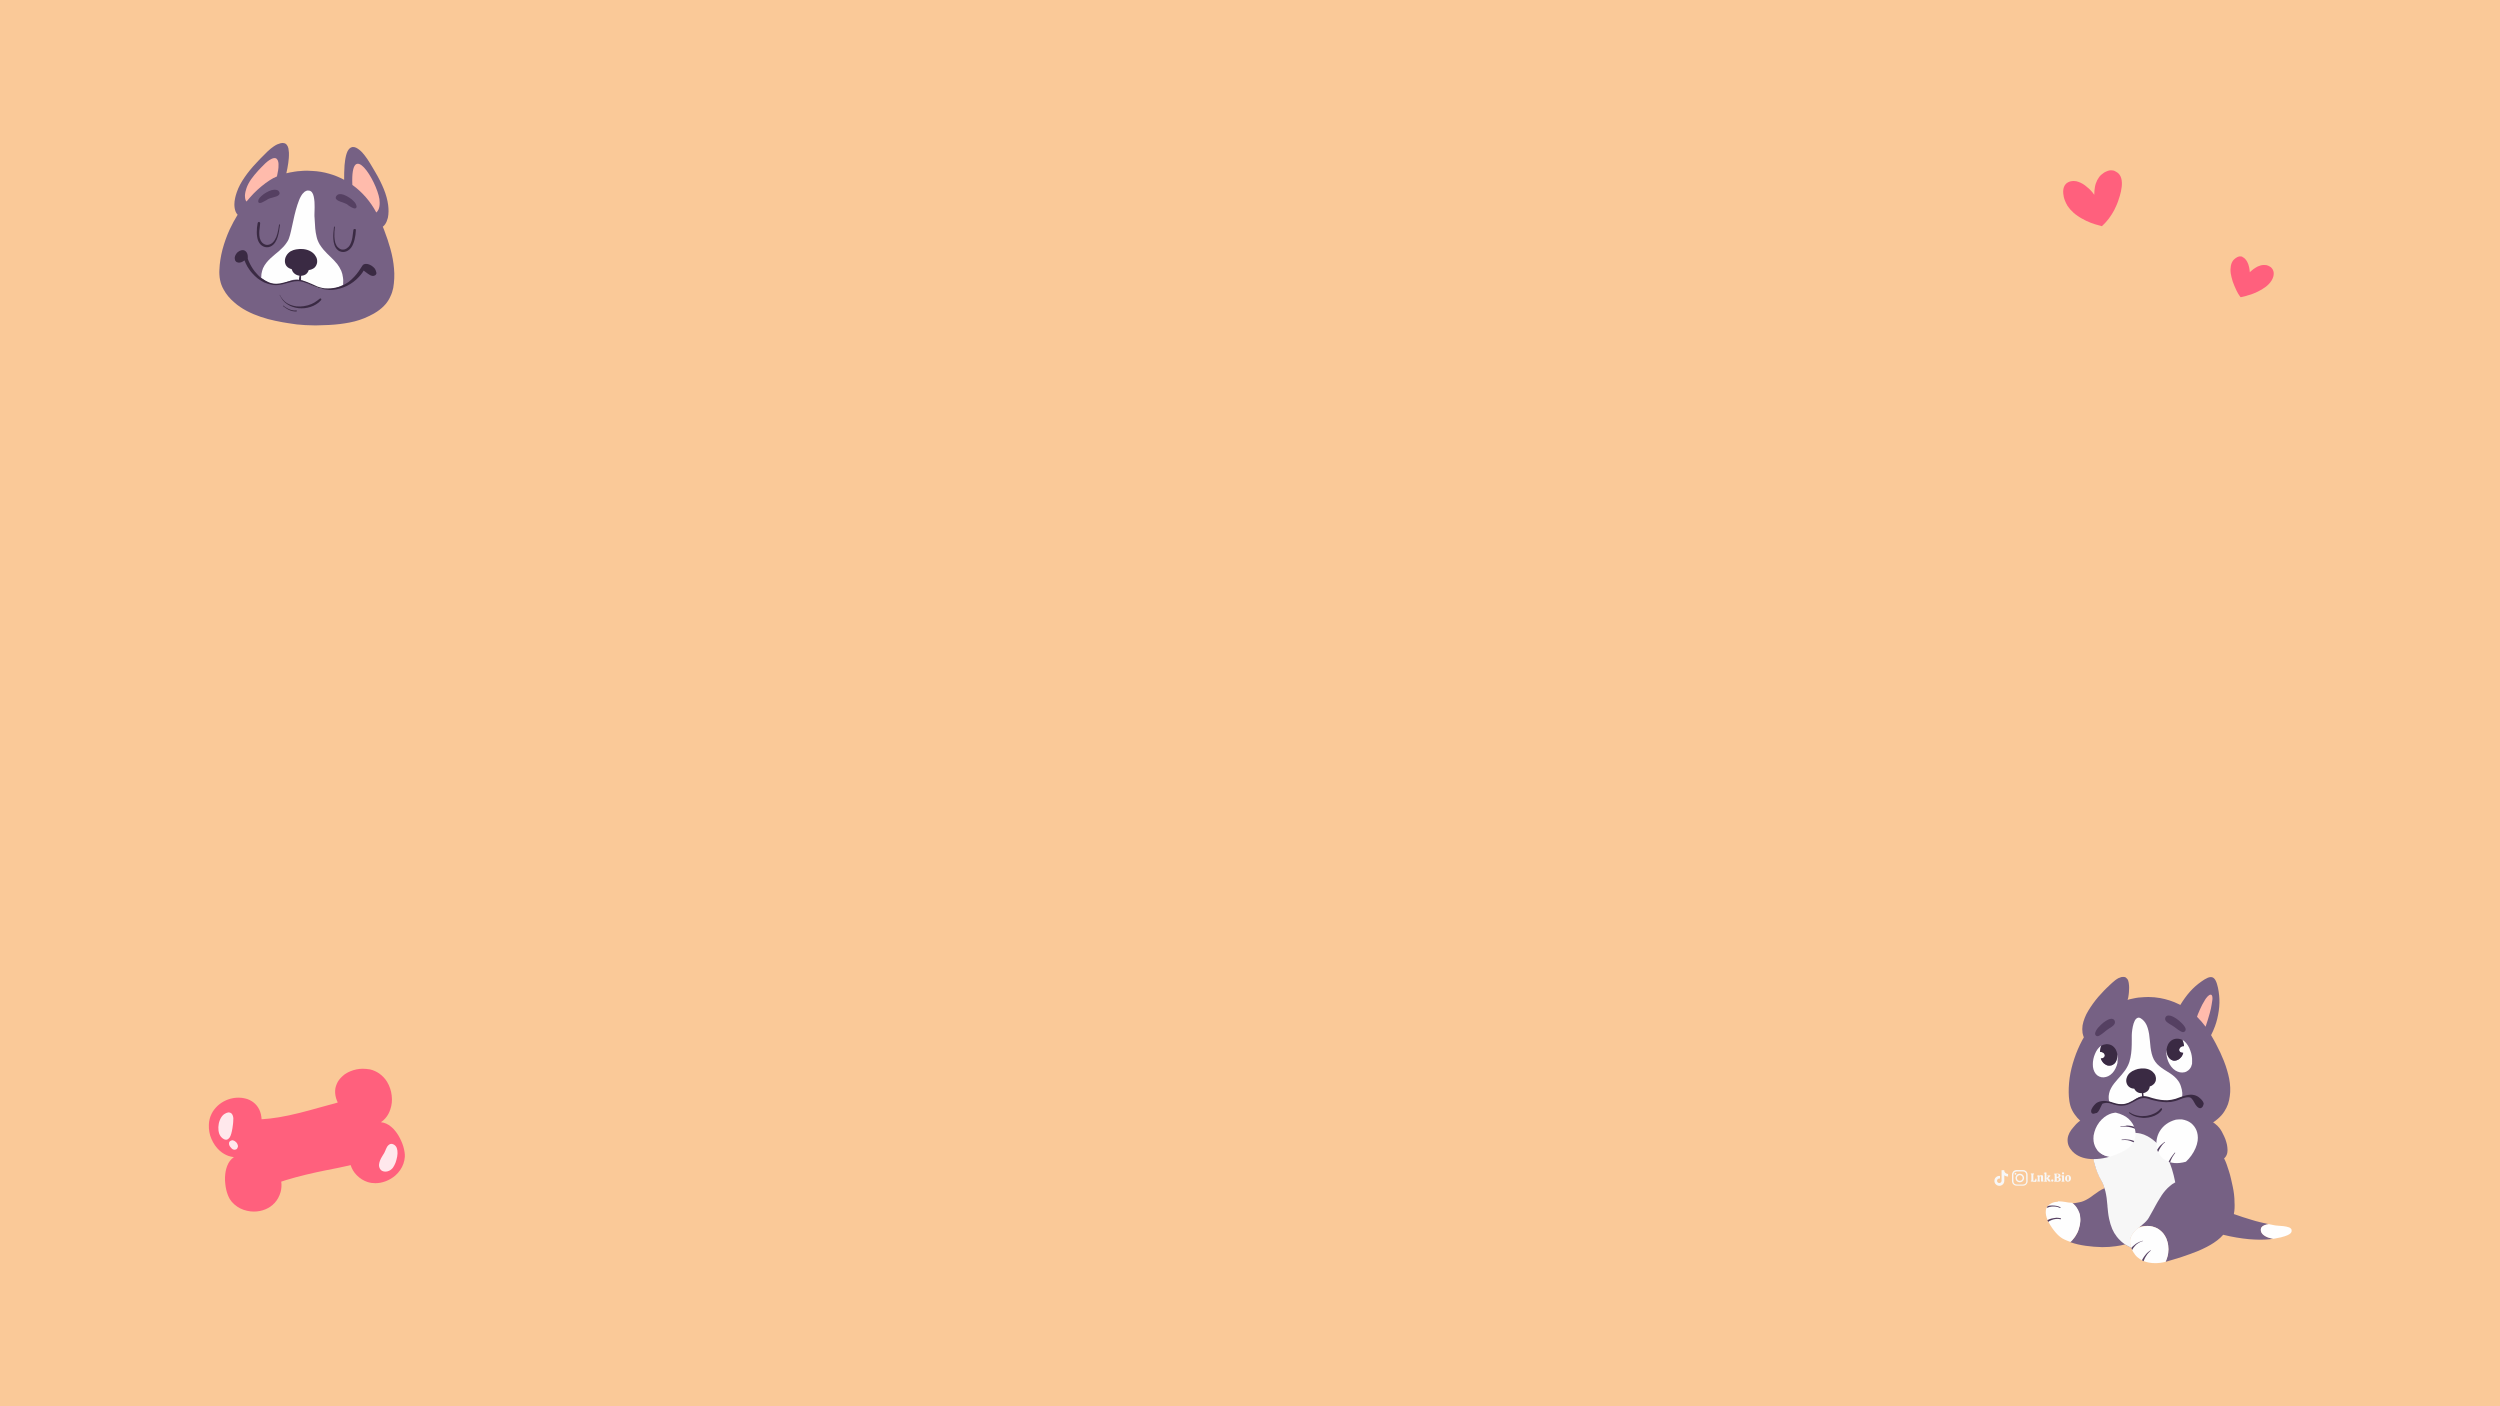 <?xml version="1.0" encoding="utf-8"?>
<!-- Generator: Adobe Illustrator 26.3.1, SVG Export Plug-In . SVG Version: 6.00 Build 0)  -->
<svg version="1.1" id="Layer_1" xmlns="http://www.w3.org/2000/svg" xmlns:xlink="http://www.w3.org/1999/xlink" x="0px" y="0px"
	 viewBox="0 0 1920 1080" style="enable-background:new 0 0 1920 1080;" xml:space="preserve">
<style type="text/css">
	.st0{fill:#FAC998;}
	.st1{fill:#F7F7F7;}
	.st2{fill:#766184;}
	.st3{fill:#FFBBAC;}
	.st4{fill:#FEFEFE;}
	.st5{fill:#3A2A43;}
	.st6{fill:#554062;}
	.st7{fill:#685077;}
	.st8{fill:#FF607D;}
	.st9{fill:#FFE8EC;}
</style>
<rect class="st0" width="1920" height="1080"/>
<g id="Popular_Chips_1_">
	<g>
		<g>
			<path class="st1" d="M1559.8,907.4c-0.1-0.1-0.1-0.2-0.2-0.3c0-0.1,0-0.2,0-0.3c0.2,0,0.3,0,0.4-0.1s0.1-0.2,0.1-0.3v-4.2
				c0-0.2,0-0.3-0.1-0.3c-0.1-0.1-0.2-0.1-0.4-0.1c0-0.1,0-0.2,0-0.3s0.1-0.2,0.2-0.3h2.2c0.1,0.1,0.2,0.3,0.2,0.6
				c-0.2,0-0.4,0-0.5,0.1s-0.1,0.2-0.1,0.4v4.5h0.3c0.4,0,0.8-0.1,1-0.4s0.3-0.7,0.3-1.2h0.6c0.1,0.1,0.2,0.2,0.2,0.5
				c0.1,0.3,0.1,0.5,0.1,0.8c0,0.4-0.1,0.7-0.2,0.9s-0.4,0.3-0.7,0.3L1559.8,907.4L1559.8,907.4z"/>
			<path class="st1" d="M1569.5,907.2c-0.1,0.1-0.2,0.2-0.5,0.2c-0.2,0-0.4,0.1-0.7,0.1c-0.3,0-0.4,0-0.6-0.1
				c-0.1-0.1-0.2-0.2-0.2-0.5v-2.8c0-0.2,0-0.4-0.1-0.5s-0.2-0.2-0.4-0.2c-0.2,0-0.5,0.1-0.6,0.3v2.7c0,0.2,0,0.3,0.1,0.4
				c0.1,0.1,0.2,0.1,0.4,0.1c0,0.2-0.1,0.3-0.2,0.5h-2c-0.1-0.1-0.2-0.3-0.2-0.5c0.2,0,0.3,0,0.4-0.1s0.1-0.2,0.1-0.4v-2.6
				c0-0.2,0-0.3-0.1-0.3c-0.1-0.1-0.2-0.1-0.5-0.1V903c0.2-0.1,0.5-0.2,0.8-0.3s0.6-0.1,0.8-0.1c0.1,0,0.2,0,0.3,0.1
				c0.1,0.1,0.1,0.2,0.1,0.5c0.2-0.2,0.3-0.3,0.6-0.5c0.2-0.1,0.5-0.2,0.8-0.2c0.4,0,0.8,0.1,1,0.3s0.3,0.6,0.3,1.1v2.5
				c0,0.3,0.1,0.5,0.4,0.5L1569.5,907.2z"/>
			<path class="st1" d="M1574.9,907.1c0,0.1-0.1,0.2-0.2,0.3s-0.3,0.1-0.6,0.1c-0.3,0-0.6-0.1-0.8-0.2c-0.2-0.1-0.4-0.3-0.5-0.5
				s-0.2-0.4-0.4-0.7c-0.1-0.3-0.2-0.5-0.3-0.7c-0.1-0.2-0.2-0.3-0.4-0.3v1.4c0,0.2,0,0.3,0.1,0.4c0.1,0.1,0.2,0.1,0.4,0.1
				c0,0.2-0.1,0.3-0.2,0.5h-2c-0.1-0.1-0.2-0.3-0.2-0.5c0.2,0,0.3,0,0.4-0.1s0.1-0.2,0.1-0.4v-4.9c0-0.2,0-0.3-0.1-0.3
				c-0.1-0.1-0.2-0.1-0.5-0.1v-0.4c0.2-0.1,0.5-0.2,0.8-0.3s0.6-0.1,0.8-0.1c0.1,0,0.2,0,0.3,0.1c0.1,0.1,0.1,0.2,0.1,0.3v4l1-1
				c0.1-0.1,0.2-0.2,0.2-0.3s-0.1-0.2-0.2-0.2s-0.2-0.1-0.4-0.1c0-0.1,0-0.2,0.1-0.3c0-0.1,0.1-0.2,0.2-0.2h2
				c0.1,0.1,0.2,0.3,0.2,0.5c-0.1,0-0.3,0-0.3,0.1c-0.1,0-0.2,0.1-0.2,0.2l-1.4,1.4c0.2,0,0.4,0.1,0.6,0.2c0.2,0.1,0.3,0.3,0.4,0.5
				c0.2,0.3,0.2,0.4,0.2,0.4c0.2,0.4,0.4,0.6,0.4,0.7C1574.6,906.8,1574.7,906.9,1574.9,907.1L1574.9,907.1z"/>
			<path class="st1" d="M1576.8,907.3c-0.2,0.2-0.4,0.2-0.6,0.2c-0.3,0-0.5-0.1-0.7-0.2c-0.2-0.2-0.2-0.4-0.2-0.6
				c0-0.3,0.1-0.5,0.2-0.7c0.2-0.2,0.4-0.2,0.7-0.2c0.3,0,0.5,0.1,0.6,0.2c0.2,0.2,0.2,0.4,0.2,0.7
				C1577,906.9,1576.9,907.1,1576.8,907.3z"/>
			<path class="st1" d="M1579.3,907.5c-0.7,0-1.2,0-1.6,0c-0.1-0.2-0.2-0.4-0.2-0.6c0.2,0,0.3,0,0.4-0.1s0.1-0.2,0.1-0.3v-4.2
				c0-0.2,0-0.3-0.1-0.3c-0.1-0.1-0.2-0.1-0.4-0.1c0-0.2,0.1-0.4,0.2-0.6c0.3,0,0.8,0,1.6,0c0.3,0,0.5,0,0.6,0c0.9,0,1.6,0.2,2,0.4
				c0.4,0.3,0.6,0.7,0.6,1.1c0,0.4-0.1,0.6-0.3,0.9c-0.2,0.2-0.5,0.4-0.9,0.6c0.5,0.1,0.9,0.3,1.1,0.5s0.3,0.6,0.3,1
				c0,1.2-0.9,1.8-2.7,1.8C1579.8,907.5,1579.6,907.5,1579.3,907.5z M1581,902.8c0-0.3-0.1-0.6-0.3-0.8c-0.2-0.2-0.5-0.3-0.8-0.3
				c-0.2,0-0.3,0-0.4,0v2.1c0.1,0,0.2,0,0.3,0C1580.6,903.9,1581,903.5,1581,902.8z M1581.2,905.8c0-0.4-0.1-0.7-0.3-0.9
				s-0.6-0.3-1-0.3h-0.3v2.3c0.2,0,0.3,0,0.4,0C1580.8,906.9,1581.2,906.5,1581.2,905.8z"/>
			<path class="st1" d="M1585.1,906.5c0,0.2,0,0.3,0.1,0.4s0.2,0.1,0.4,0.1c0,0.2-0.1,0.4-0.2,0.5h-2c-0.1-0.1-0.2-0.3-0.2-0.5
				c0.2,0,0.3,0,0.4-0.1s0.1-0.2,0.1-0.4v-2.6c0-0.2,0-0.3-0.1-0.4c-0.1-0.1-0.2-0.1-0.5-0.1V903c0.1-0.1,0.4-0.2,0.7-0.3
				c0.3-0.1,0.6-0.1,0.9-0.1c0.1,0,0.2,0,0.3,0.1c0.1,0.1,0.1,0.2,0.1,0.3L1585.1,906.5L1585.1,906.5z M1585,901.7
				c-0.2,0.2-0.4,0.2-0.6,0.2s-0.5-0.1-0.6-0.2c-0.2-0.1-0.2-0.4-0.2-0.6s0.1-0.5,0.2-0.6c0.2-0.2,0.4-0.2,0.6-0.2s0.5,0.1,0.6,0.2
				c0.2,0.2,0.2,0.4,0.2,0.6C1585.2,901.4,1585.2,901.6,1585,901.7z"/>
			<path class="st1" d="M1586.6,906.9c-0.4-0.4-0.6-1-0.6-1.8c0-0.5,0.1-1,0.3-1.4c0.2-0.4,0.4-0.7,0.8-0.9c0.3-0.2,0.7-0.3,1.2-0.3
				c0.4,0,0.8,0.1,1.1,0.3c0.3,0.2,0.6,0.5,0.8,0.8c0.2,0.4,0.3,0.8,0.3,1.3s-0.1,1-0.3,1.4c-0.2,0.4-0.5,0.7-0.8,0.9
				s-0.7,0.3-1.2,0.3C1587.5,907.6,1587,907.3,1586.6,906.9z M1588.7,906.5c0.1-0.2,0.2-0.7,0.2-1.3c0-0.5,0-1-0.1-1.3
				s-0.1-0.5-0.2-0.6s-0.2-0.2-0.4-0.2c-0.2,0-0.4,0.1-0.5,0.4s-0.2,0.7-0.2,1.3c0,0.5,0,1,0.1,1.2c0,0.3,0.1,0.5,0.2,0.6
				s0.2,0.2,0.4,0.2C1588.4,906.9,1588.6,906.8,1588.7,906.5z"/>
		</g>
	</g>
	<g>
		<path class="st1" d="M1557.2,904.7c0,0.8,0,1.6,0,2.3c0,0.5,0,0.9-0.2,1.3c-0.5,1.3-1.4,2-2.8,2.3c-0.1,0-0.2,0-0.4,0
			c-1.8,0-3.5,0-5.2,0c-1.4,0-2.9-1-3.3-2.7c0-0.2-0.1-0.5-0.1-0.7c0-1.7,0-3.4,0-5.1c0-0.5,0.1-1.1,0.4-1.6c0.6-1.2,1.6-1.8,3-1.9
			c1.3,0,2.7,0,4,0c0.4,0,0.8,0,1.2,0c1.6,0,3,1.2,3.3,2.8c0,0.3,0.1,0.6,0.1,0.8C1557.2,903.1,1557.2,903.9,1557.2,904.7
			L1557.2,904.7z M1556.1,904.7L1556.1,904.7c0-0.8,0-1.6,0-2.4c0-0.2,0-0.3,0-0.5c-0.2-1-0.7-1.7-1.6-2c-0.3-0.1-0.5-0.1-0.8-0.1
			c-1.7,0-3.3,0-4.9,0c-0.2,0-0.4,0-0.6,0.1c-0.9,0.2-1.5,0.7-1.8,1.6c-0.1,0.2-0.1,0.4-0.1,0.7c0,0.4,0,0.7,0,1.1
			c0,1.1,0,2.3,0,3.4c0,0.3,0,0.6,0,0.9c0.1,0.7,0.4,1.2,0.9,1.7c0.5,0.3,1,0.5,1.6,0.5c1.6,0,3.2,0,4.9,0c0.1,0,0.2,0,0.2,0
			c1,0,1.9-0.7,2.2-1.7c0.1-0.2,0.1-0.5,0.1-0.8C1556.1,906.4,1556.1,905.6,1556.1,904.7z"/>
		<path class="st1" d="M1554.5,904.7c0,1.6-1.3,3.3-3.3,3.3c-1.9,0-3.3-1.5-3.3-3.3c0-1.9,1.5-3.3,3.3-3.3
			C1553.2,901.4,1554.5,903.1,1554.5,904.7z M1551.2,906.9c1.1,0,2.2-0.8,2.2-2.2c0-1.2-1-2.2-2.2-2.2c-0.9,0-2.2,0.8-2.2,2.2
			S1550.1,907,1551.2,906.9z"/>
		<path class="st1" d="M1548.6,901.5c0,0.4-0.3,0.7-0.7,0.7c-0.4,0-0.7-0.2-0.7-0.7c0-0.4,0.3-0.7,0.7-0.8
			C1548.3,900.8,1548.6,901.1,1548.6,901.5z"/>
	</g>
	<path class="st1" d="M1542.2,903.6c-1,0-2-0.3-2.9-0.9v4.2c0,2.1-1.7,3.8-3.8,3.8c-2.1,0-3.8-1.7-3.8-3.8s1.7-3.8,3.8-3.8
		c0.2,0,0.3,0,0.5,0v2.1c-0.9-0.3-1.9,0.2-2.2,1.1c-0.3,0.9,0.2,1.9,1.1,2.2s1.9-0.2,2.2-1.1c0.1-0.2,0.1-0.4,0.1-0.5v-8.2h2.1
		c0,0.2,0,0.4,0,0.5l0,0c0.1,0.8,0.6,1.5,1.3,1.9c0.5,0.3,1,0.5,1.6,0.5L1542.2,903.6L1542.2,903.6L1542.2,903.6z"/>
</g>
<g>
	<path class="st2" d="M1712,828.4c-0.9-4.4-2.2-8.9-4.1-13.7c-1.6-4.1-3.6-8.4-5.9-12.7c-1-1.9-2-3.8-3.1-5.6
		c-0.3-0.5-0.6-1-0.8-1.4c1.1-2.1,2.1-4.4,3-6.8c1.4-3.8,2.3-7.7,2.9-11.8s0.7-8.2,0.3-12c-0.2-2-0.5-3.9-0.9-5.8
		c-0.2-0.9-0.4-1.8-0.7-2.7c-0.2-0.8-0.5-1.5-0.8-2.2c-0.6-1.4-1.4-2.4-2.3-2.9c-0.5-0.3-1.1-0.4-1.7-0.4c-0.7,0-1.5,0.2-2.3,0.5
		c-0.9,0.4-1.7,0.8-2.5,1.3s-1.6,1-2.4,1.6c-1.6,1.1-3.1,2.3-4.7,3.7c-2.8,2.5-5.5,5.5-8,9c-1.3,1.7-2.4,3.5-3.5,5.3
		c-0.4-0.2-0.8-0.4-1.2-0.6c-4.6-2.3-9.5-3.8-14.4-4.7c-2.9-0.5-5.9-0.8-8.9-0.8c-1,0-2,0-3,0.1h-0.1c-2.9,0.1-5.9,0.4-8.8,1.1
		c-0.5,0.1-0.9,0.2-1.4,0.3c-1,0.2-1.8,0.4-2.6,0.7h-0.1c0.4-1.2,0.7-2.5,0.8-3.9c0.1-0.6,0.1-1.2,0.2-1.7v-0.2
		c0-0.5,0.1-1.1,0.1-1.6c0.1-1.4,0.1-2.6,0-3.7c-0.1-1.4-0.3-2.6-0.6-3.5c-0.2-0.6-0.4-1-0.7-1.4c-0.3-0.4-0.7-0.8-1.1-1.1
		s-0.9-0.5-1.5-0.5c-0.2,0-0.4,0-0.7,0c-0.1,0-0.1,0-0.2,0c-0.3,0-0.6,0.1-1.1,0.1c-0.7,0.2-1.5,0.5-2.4,0.9
		c-0.9,0.5-1.7,1.1-2.4,1.6c-1.4,1.1-2.8,2.4-4.1,3.6l-0.1,0.1c-0.4,0.4-0.8,0.7-1.1,1.1l-0.9,0.8c-0.7,0.7-1.5,1.4-2.3,2.3
		c-1.5,1.6-3,3.2-4.4,4.8c-2.9,3.4-5.4,6.9-7.6,10.5c-1.2,1.9-2.1,3.8-2.8,5.6c-0.8,2-1.4,4-1.7,5.9c-0.1,1-0.2,1.9-0.2,2.8
		c0,0.9,0.1,1.9,0.2,2.9c0.2,1.2,0.6,2.3,1,3.4c-0.4,0.7-0.8,1.4-1.2,2.1c-2.4,4.5-4.5,9.3-6.1,14.2c-1.7,5-2.9,10-3.6,14.8
		c-0.7,5.1-0.9,10-0.6,14.5c0.1,1.1,0.2,2.3,0.4,3.5c0.2,1.3,0.5,2.5,0.8,3.6c0.7,2.3,1.8,4.4,3.2,6.4c2.6,3.8,6.2,7,10.7,9.7
		c2.1,1.2,4.3,2.3,6.6,3.2c1.2,0.4,2.3,0.8,3.4,1.1s2.3,0.6,3.3,0.8c0.1,0.1,0.2,0.1,0.2,0.1l0.6,0.1c0.1,0,0.3,0.1,0.4,0.1h0.1
		c0.1,0,0.1,0,0.2,0c8.5,0.9,16.9,1.3,24.8,1.3c1.4,0,2.9,0,4.3,0c5.1-0.1,10.2-0.4,15.2-0.9c5.2-0.5,10.3-1.2,15.2-2
		c2.8-0.5,5.6-1.2,8.7-2.2c0.7-0.2,1.5-0.5,2.2-0.7c-0.4,0.1-0.8,0.3-1.2,0.5c-0.1,0.1-0.2,0.2-0.3,0.3c-0.1,0.1-0.1,0.3,0,0.4
		c0.1,0.2,0.3,0.3,0.5,0.3c0.1,0,0.1,0,0.2,0c2.8-1.1,5.1-2.2,7.2-3.4c2.9-1.6,5.3-3.2,7.3-4.9c2.3-1.9,4.1-3.9,5.4-6
		c1.2-1.8,2.1-3.7,2.8-5.6c0.7-2,1.1-4,1.4-6.2C1713.1,837.7,1712.9,833.2,1712,828.4z M1594.1,814c0-0.2,0.1-0.3,0.1-0.5l0,0l0,0
		l0,0l0,0C1594.2,813.6,1594.1,813.8,1594.1,814z M1630.2,870.7L1630.2,870.7L1630.2,870.7L1630.2,870.7L1630.2,870.7L1630.2,870.7
		L1630.2,870.7L1630.2,870.7c0.1,0,0.3,0,0.5,0H1630.2z"/>
	<path class="st3" d="M1693.9,788.5c1.1-3.4,2.3-6.9,3.2-10.4c0.7-2.5,1.2-4.7,1.5-6.9c0.2-1.3,0.4-2.3,0.5-3.3
		c0.1-0.6,0.1-1.4,0-2.2c-0.1-0.4-0.1-0.9-0.4-1.3c-0.1-0.2-0.3-0.3-0.4-0.4c-0.2-0.1-0.4-0.1-0.6-0.1l0,0c-0.3,0-0.7,0.1-1.1,0.4
		c-0.3,0.2-0.7,0.5-1.1,0.9s-0.8,0.9-1.1,1.3c-0.3,0.4-0.7,0.9-1,1.5c-0.8,1.3-1.5,2.6-2.1,3.6c-1.2,2.4-2.3,4.9-3.3,7.3
		c-0.3,0.7-0.5,1.3-0.7,2C1689.7,783.3,1691.9,785.8,1693.9,788.5z"/>
	<g>
		<path class="st4" d="M1642.3,781.6c-0.2,0-0.4,0.1-0.6,0.1l0,0l0,0l0,0l0,0c-0.2,0.1-0.4,0.2-0.6,0.3c-0.2,0.2-0.5,0.4-0.7,0.6
			c-0.4,0.4-0.7,0.9-1,1.5c-0.3,0.7-0.6,1.3-0.8,2c-0.2,0.7-0.4,1.5-0.6,2.3l0,0l0,0l0,0c-0.3,1.6-0.6,3.2-0.7,4.8
			c0,0.6-0.1,1.3-0.1,1.9c0,0.5,0,1,0,1.5c0,0.8,0,1.6,0,2.4c0,4.4-0.1,8.9-1,13.2c-0.2,1.1-0.5,2.2-0.8,3.2s-0.7,1.9-1.1,2.8
			c-0.6,1.3-1.4,2.6-2.2,3.8c-1.7,2.4-3.7,4.6-5.7,6.8c-1.9,2.2-3.8,4.4-5.1,6.9l0,0c-0.3,0.6-0.6,1.3-0.9,1.9
			c-0.2,0.7-0.4,1.4-0.6,2.1l0,0c-0.1,0.6-0.2,1.2-0.3,1.9c0,0.7-0.1,1.3,0,2l0,0l0,0l0,0c0.1,0.7,0.1,1.5,0.3,2.2h0.1
			c0.2,0.2,0.5,0.3,0.7,0.5l0,0c0.5,0.3,1.1,0.6,1.7,0.8s1.2,0.4,1.8,0.6l0,0c0.8,0.2,1.6,0.4,2.3,0.5c0.8,0.1,1.5,0.1,2.3,0.1l0,0
			c0.8,0,1.6-0.1,2.4-0.2c0.7-0.1,1.5-0.2,2.2-0.4l0,0c0.6-0.2,1.2-0.4,1.8-0.6c0.6-0.2,1.1-0.5,1.7-0.8l0,0l0,0l0,0
			c0.7-0.4,1.4-0.9,2-1.3c0.7-0.5,1.4-0.9,2.1-1.4c0.7-0.4,1.4-0.8,2.1-1.1s1.5-0.5,2.3-0.5c0.2,0,0.3,0,0.5,0
			c0.6,0,1.3,0.1,1.9,0.2c0.7,0.2,1.5,0.4,2.2,0.6c1.5,0.5,3,1.2,4.6,1.7l0,0c0.7,0.2,1.3,0.3,2,0.4c0.7,0.1,1.4,0.2,2.1,0.3
			c1.4,0.2,2.8,0.2,4.2,0.2c1.6,0,3.2-0.1,4.7-0.3c0.8-0.1,1.6-0.2,2.4-0.4c0.7-0.1,1.4-0.3,2.2-0.5l0,0c0.5-0.1,1-0.3,1.4-0.5
			c0.5-0.2,0.9-0.4,1.4-0.7l0,0c0.4-0.2,0.7-0.4,1-0.7l0,0c0.1-0.5,0.1-1,0.1-1.5s0-1,0-1.5l0,0l0,0l0,0l0,0
			c-0.1-0.9-0.2-1.8-0.4-2.6c-0.2-0.8-0.4-1.7-0.7-2.5l0,0c-0.3-0.8-0.5-1.5-0.9-2.2c-0.3-0.6-0.6-1.2-1-1.7l0,0l0,0
			c-0.4-0.6-0.9-1.2-1.4-1.8s-1-1.1-1.6-1.6l0,0l0,0l0,0l0,0c-1.9-1.7-4-3-6.1-4.3c-1.3-0.8-2.6-1.6-3.8-2.5
			c-1.2-0.9-2.3-1.8-3.4-2.9c-0.5-0.5-1-1.1-1.4-1.7c-0.4-0.6-0.8-1.3-1.2-1.9c-0.7-1.4-1.2-2.9-1.6-4.4c-0.4-1.6-0.7-3.3-0.9-4.9
			c-0.2-1.7-0.4-3.4-0.5-5.1c-0.2-1.7-0.4-3.4-0.6-5.1c-0.3-1.6-0.6-3.2-1.1-4.7l0,0c-0.2-0.7-0.5-1.4-0.8-2.1
			c-0.3-0.6-0.6-1.2-1-1.8l0,0c-0.3-0.5-0.6-0.9-1-1.3c-0.3-0.4-0.7-0.8-1.1-1.1l0,0l0,0l0,0l0,0l0,0l0,0l0,0l0,0l0,0
			c-0.5-0.4-1-0.8-1.5-1.1l0,0c-0.3-0.2-0.6-0.3-1-0.4l0,0c-0.2,0-0.4-0.1-0.6-0.1C1642.4,781.6,1642.4,781.6,1642.3,781.6
			 M1620,839.6L1620,839.6L1620,839.6 M1620,839.6L1620,839.6L1620,839.6 M1636.8,846.3C1636.7,846.3,1636.7,846.3,1636.8,846.3
			C1636.7,846.3,1636.7,846.3,1636.8,846.3"/>
		<path class="st5" d="M1692.4,847.3c-0.2-0.7-0.5-1.4-1.1-2.1c-0.4-0.6-1-1.1-1.4-1.5s-0.9-0.7-1.3-1.1c-0.7-0.5-1.4-0.9-2.2-1.2
			c-0.8-0.3-1.6-0.5-2.5-0.6c-0.4,0-0.7-0.1-1.1-0.1c-1.1,0-2.4,0.2-3.8,0.5c-0.1,0-0.2,0-0.3,0.1c-0.6,0.1-1.3,0.3-1.9,0.5
			c-2,0.6-4,1.4-6,2.1c-2,0.6-4,0.9-6,1.1c-0.3,0-0.6,0-0.9,0c-1.4,0-2.9-0.1-4.4-0.3c-2.1-0.3-4.2-0.7-6.5-1.4
			c-0.5-0.1-1-0.3-1.6-0.5l-0.3-0.1c-0.4-0.1-0.9-0.3-1.3-0.4c-0.9-0.2-1.9-0.4-2.8-0.4c-0.1,0-0.3,0-0.4,0s-0.2,0-0.3,0
			c-0.1-0.6-0.2-1.1-0.2-1.7c-0.1-0.5-0.1-1.1-0.2-1.6c0-0.6,0-1.2,0-1.8c0-0.2-0.2-0.4-0.4-0.4c-0.2,0-0.3,0.2-0.4,0.4
			c-0.1,0.9-0.1,1.9-0.1,2.8c0,0.5,0,0.9,0,1.4c0,0.4,0.1,0.7,0.2,1.1c-0.9,0.1-1.9,0.4-2.9,0.8c-1.2,0.5-2.4,1.2-3.4,1.8l-0.8,0.5
			c-1.3,0.7-2.4,1.2-3.4,1.7c-1.2,0.5-2.4,0.8-3.6,1h0.1c-0.7,0.1-1.3,0.1-1.9,0.1c-0.7,0-1.4,0-2-0.1c-1.3-0.2-2.6-0.5-4.1-1
			l-0.4-0.1c-0.2-0.1-0.4-0.1-0.6-0.2c-0.3-0.1-0.6-0.2-0.9-0.3s-0.6-0.1-1-0.2c-1-0.2-1.9-0.4-2.8-0.5c-0.5-0.1-1-0.1-1.5-0.1
			c-1.7,0-3.2,0.3-4.6,0.9c-0.2,0.1-0.4,0.2-0.6,0.3c-0.3,0.1-0.5,0.2-0.7,0.4c-0.2,0.1-0.4,0.3-0.5,0.4c-0.8,0.7-1.6,1.6-2.3,2.6
			c-0.4,0.6-0.7,1.1-0.9,1.6c-0.3,0.5-0.4,1-0.4,1.5c0,0.2,0,0.4,0,0.6c0,0.2,0.1,0.4,0.2,0.7c0.1,0.2,0.3,0.3,0.4,0.5
			c0.2,0.1,0.4,0.3,0.7,0.3c0.2,0.1,0.4,0.1,0.7,0.1c0.1,0,0.2,0,0.4,0c0.2,0,0.4,0,0.6,0c0.6-0.1,1.1-0.4,1.6-0.8
			c0.4-0.3,0.8-0.8,1.2-1.4c0.4-0.7,0.8-1.3,1-1.8c0.2-0.3,0.3-0.6,0.4-0.9l0.1-0.2c0.3-0.7,0.7-1.5,1.1-2.2
			c0.1-0.2,0.2-0.4,0.4-0.5c0.7-0.3,1.4-0.4,2.1-0.5h-0.2c0.5,0,0.9-0.1,1.3-0.1l0.7,0.1l1.2,0.1c0.1,0,0.2,0,0.4,0.1
			c1,0.2,2.1,0.6,3.2,1h0.1c0.7,0.2,1.4,0.4,2,0.5c1.1,0.2,2.2,0.4,3.2,0.4h0.3c0.9,0,1.9-0.1,3-0.3c2.1-0.4,4-1.4,5.8-2.3
			c0.4-0.2,0.9-0.5,1.3-0.7l0.2-0.1c0.9-0.5,1.9-1.1,2.9-1.5c0.1-0.1,0.2-0.1,0.4-0.2c0.9-0.4,1.8-0.6,2.7-0.7
			c0.3,0,0.7-0.1,1.1-0.1c0.5,0,0.9,0,1.4,0.1c0.4,0.1,0.9,0.1,1.3,0.3c0.6,0.1,1.1,0.3,1.6,0.5c1.1,0.3,2.2,0.7,3.3,0.9
			c2.3,0.6,4.5,1,6.6,1.2c1,0.1,2.1,0.2,3,0.2c1.2,0,2.4-0.1,3.6-0.2c1.1-0.2,2.2-0.4,3.3-0.7c1.1-0.3,2.1-0.7,3.1-1.1
			c1.9-0.8,3.6-1.4,5.4-1.7h0.1c0.4,0,0.7-0.1,1.1-0.1c0.3,0,0.6,0,0.8,0c0.4,0.1,0.8,0.1,1.2,0.3c0.3,0.2,0.6,0.4,0.8,0.6
			c0.4,0.4,0.8,0.9,1.2,1.5c0.2,0.4,0.4,0.7,0.6,1.1l0.3,0.5c0.3,0.6,0.6,1.1,0.9,1.6c0.4,0.6,0.8,1.1,1.2,1.5
			c0.5,0.5,1,0.9,1.5,1.1c0.2,0.1,0.5,0.2,0.7,0.2c0.1,0,0.1,0,0.2,0c0.2,0,0.5,0,0.7-0.1s0.5-0.3,0.7-0.5c0.3-0.2,0.5-0.5,0.7-0.9
			c0.2-0.3,0.3-0.7,0.4-1.1C1692.5,848.1,1692.5,847.7,1692.4,847.3z"/>
		<path class="st5" d="M1638.8,822.1c0.3-0.1,0.6-0.2,0.8-0.4c1.5-0.6,3.1-1,4.7-1.1c3.5-0.3,6.7,0.5,8.9,2.5c1,0.9,1.8,1.9,2.2,3.1
			c0.4,1.1,0.5,2.3,0.3,3.4c-0.1,0.6-0.3,1.1-0.6,1.6c-0.1,0.3-0.3,0.5-0.4,0.7c-0.2,0.3-0.4,0.5-0.6,0.7c-0.4,0.4-0.8,0.7-1.4,1.1
			c-0.2,0.1-0.4,0.2-0.6,0.3c-0.3,0.1-0.7,0.3-1.1,0.4c-0.1,1.1-0.5,2.2-1.2,3c-0.4,0.5-0.8,0.9-1.4,1.2c-0.2,0.1-0.4,0.2-0.7,0.4
			c-0.3,0.1-0.6,0.3-1,0.4c-1.1,0.3-2.4,0.3-3.7,0c-1.2-0.3-2.3-1-3.1-2c-0.3-0.4-0.6-0.8-0.8-1.3c-1.1,0-2.7-0.3-4-1.4
			c-0.5-0.4-0.9-0.9-1.3-1.5c-0.3-0.5-0.5-1.1-0.7-1.8c-0.3-1.2-0.2-2.6,0.3-3.9c0.4-1.3,1.2-2.5,2.3-3.5c0.6-0.5,1.2-0.9,1.8-1.3
			C1637.9,822.5,1638.3,822.3,1638.8,822.1"/>
		<g>
			<path class="st4" d="M1683.5,812.9c-0.1-1.3-0.3-2.7-0.7-4.1c-0.4-1.4-0.9-2.7-1.5-4.1c-0.6-1.3-1.4-2.5-2.3-3.6s-1.9-1.9-3-2.5
				l0,0c0.2,0.5,0.4,1,0.6,1.5c0.2,0.7,0.4,1.5,0.5,2.2l0,0c0.1,0.4,0.1,0.8,0.1,1.1c-0.1,0-0.2,0-0.3,0c-0.2,0-0.4,0-0.6,0
				c-0.6,0.1-1.1,0.4-1.6,0.7c-0.4,0.3-0.8,0.8-1,1.3c-0.1,0.2-0.2,0.5-0.2,0.7c0,0.3,0,0.5,0.1,0.8c0.2,0.5,0.6,0.9,1.1,1.2
				c0.3,0.2,0.6,0.2,0.9,0.3s0.7,0.1,1,0.1h0.1c-0.1,0.3-0.2,0.7-0.3,1c-0.1,0.3-0.3,0.6-0.4,1c-0.2,0.3-0.4,0.6-0.6,1
				c-0.2,0.3-0.4,0.6-0.7,0.8c-0.3,0.3-0.5,0.5-0.8,0.8c-0.2,0.2-0.5,0.4-0.7,0.5c-0.3,0.2-0.5,0.3-0.8,0.4l0,0l0,0l0,0l0,0
				c-0.2,0.1-0.5,0.2-0.7,0.3c-0.3,0.1-0.5,0.1-0.8,0.2c-0.2,0-0.4,0.1-0.6,0.1s-0.5,0-0.7,0s-0.4-0.1-0.6-0.1
				c-0.2-0.1-0.4-0.1-0.6-0.2l0,0l0,0l0,0c-0.2-0.1-0.5-0.2-0.7-0.3s-0.4-0.3-0.6-0.4l0,0l0,0c-0.2-0.2-0.4-0.3-0.6-0.5
				s-0.4-0.4-0.6-0.6l0,0l0,0l0,0c-0.2-0.2-0.4-0.5-0.5-0.7c-0.2-0.3-0.3-0.6-0.5-0.9l0,0l0,0l0,0l0,0l0,0c-0.2-0.4-0.3-0.8-0.5-1.3
				c-0.1-0.4-0.2-0.9-0.3-1.3c-0.1-0.7-0.2-1.4-0.2-2.1c-0.1,0.5-0.1,1.1-0.1,1.6c0,0.2,0,0.5,0,0.7v0.1c0,1.4,0.2,3,0.7,4.6
				c0.4,1.4,1,2.9,1.8,4.2c1.5,2.6,3.7,4.7,6.1,5.6c1.2,0.5,2.3,0.7,3.5,0.7c0.6,0,1.2-0.1,1.8-0.2c0.5-0.1,1-0.3,1.6-0.6
				c1-0.5,1.9-1.3,2.6-2.2c0.8-1,1.3-2.3,1.6-3.7C1683.5,815.7,1683.6,814.4,1683.5,812.9z"/>
			<path class="st5" d="M1676.7,808.6c-0.3,0-0.7,0-1-0.1s-0.6-0.2-0.9-0.3c-0.5-0.2-0.9-0.6-1.1-1.2c-0.1-0.3-0.1-0.5-0.1-0.8
				c0-0.2,0.1-0.5,0.2-0.7c0.2-0.5,0.6-0.9,1-1.3c0.5-0.4,1-0.6,1.6-0.7c0.2,0,0.4,0,0.6,0c0.1,0,0.2,0,0.3,0c0-0.4-0.1-0.8-0.1-1.1
				l0,0c-0.1-0.7-0.3-1.5-0.5-2.2c-0.2-0.5-0.4-1-0.6-1.5c-1.2-0.6-2.6-1-4.1-1l0,0c-1.4,0-2.9,0.4-4.1,1.2s-2.2,1.9-2.9,3.3
				c-0.5,1.1-0.9,2.4-1.1,3.8c0,0.8,0.1,1.5,0.2,2.3c0.1,0.4,0.2,0.9,0.3,1.3c0.1,0.4,0.3,0.9,0.5,1.3l0,0l0,0l0,0l0,0l0,0
				c0.1,0.3,0.3,0.6,0.5,0.9c0.2,0.3,0.3,0.5,0.5,0.7l0,0l0,0l0,0c0.2,0.2,0.4,0.4,0.6,0.6c0.2,0.2,0.4,0.3,0.6,0.5l0,0l0,0
				c0.2,0.1,0.4,0.3,0.6,0.4c0.2,0.1,0.5,0.2,0.7,0.3l0,0l0,0l0,0c0.2,0.1,0.4,0.1,0.6,0.2c0.2,0,0.4,0.1,0.6,0.1s0.5,0,0.7,0
				s0.4,0,0.6-0.1c0.3,0,0.5-0.1,0.8-0.2c0.2-0.1,0.5-0.2,0.7-0.3l0,0l0,0l0,0l0,0c0.3-0.1,0.5-0.3,0.8-0.4c0.3-0.2,0.5-0.3,0.7-0.5
				c0.3-0.2,0.6-0.5,0.8-0.8c0.2-0.3,0.5-0.5,0.7-0.8s0.4-0.6,0.6-1c0.2-0.3,0.3-0.6,0.4-1C1676.6,809.3,1676.7,808.9,1676.7,808.6
				L1676.7,808.6z"/>
		</g>
		<g>
			<path class="st4" d="M1626.3,812.1L1626.3,812.1c0-0.3,0-0.6,0-0.8c0-0.5-0.1-1-0.2-1.6c0,0.7,0,1.4-0.1,2.1l0,0l0,0l0,0
				c-0.1,0.4-0.1,0.9-0.2,1.3c-0.1,0.4-0.2,0.9-0.4,1.3l0,0l0,0l0,0l0,0l0,0c-0.1,0.3-0.3,0.6-0.4,0.9c-0.1,0.3-0.3,0.5-0.5,0.8l0,0
				l0,0l0,0l0,0c-0.2,0.2-0.3,0.4-0.5,0.6c-0.2,0.2-0.4,0.4-0.6,0.5l0,0l0,0c-0.2,0.2-0.4,0.3-0.6,0.4c-0.2,0.1-0.4,0.3-0.7,0.4l0,0
				l0,0l0,0c-0.2,0.1-0.4,0.2-0.6,0.2c-0.2,0.1-0.4,0.1-0.6,0.1s-0.5,0.1-0.7,0.1s-0.4,0-0.6,0c-0.3,0-0.5-0.1-0.8-0.1
				c-0.2-0.1-0.5-0.1-0.7-0.2l0,0l0,0l0,0l0,0c-0.3-0.1-0.5-0.2-0.8-0.4c-0.3-0.1-0.5-0.3-0.8-0.5s-0.6-0.5-0.9-0.7
				c-0.2-0.2-0.5-0.5-0.7-0.8s-0.4-0.6-0.6-0.9c-0.2-0.3-0.3-0.6-0.5-0.9c-0.1-0.3-0.2-0.7-0.4-1c0,0,0,0,0.1,0c0.3,0,0.6,0,1-0.1
				c0.3-0.1,0.6-0.2,0.9-0.4c0.5-0.3,0.9-0.7,1-1.2c0.1-0.3,0.1-0.5,0.1-0.8c0-0.2-0.1-0.5-0.2-0.7c-0.2-0.5-0.6-0.9-1-1.2
				c-0.5-0.3-1-0.5-1.6-0.6c-0.2,0-0.4,0-0.6,0c-0.1,0-0.2,0-0.3,0c0-0.4,0-0.8,0.1-1.1l0,0c0.1-0.7,0.2-1.5,0.4-2.2
				c0.1-0.5,0.3-1,0.5-1.5l0,0c-1.1,0.7-2,1.5-2.8,2.6s-1.5,2.3-2,3.6c-0.6,1.3-1,2.7-1.3,4.1c-0.3,1.4-0.4,2.8-0.4,4
				c0,1.4,0.1,2.7,0.5,3.9c0.4,1.4,1,2.5,1.8,3.5c0.8,0.9,1.7,1.6,2.7,2c0.6,0.2,1.1,0.4,1.6,0.5c0.6,0.1,1.2,0.1,1.8,0.1
				c1.2-0.1,2.3-0.4,3.4-0.9c2.3-1.1,4.3-3.2,5.6-5.9c0.7-1.4,1.2-2.8,1.5-4.2C1626.3,815,1626.4,813.5,1626.3,812.1z"/>
			<path class="st5" d="M1626.1,809.6c-0.2-1.3-0.7-2.6-1.2-3.6c-0.8-1.3-1.8-2.4-3-3.1c-1.2-0.7-2.7-1-4.1-1l0,0
				c-1.4,0.1-2.8,0.5-4,1.2c-0.2,0.5-0.3,1-0.5,1.5c-0.2,0.7-0.3,1.5-0.4,2.2l0,0c0,0.4-0.1,0.8-0.1,1.1c0.1,0,0.2,0,0.3,0
				c0.2,0,0.4,0,0.6,0c0.6,0.1,1.1,0.3,1.6,0.6c0.4,0.3,0.8,0.7,1,1.2c0.1,0.2,0.2,0.4,0.2,0.7s0,0.5-0.1,0.8
				c-0.1,0.5-0.5,0.9-1,1.2c-0.3,0.2-0.6,0.3-0.9,0.4c-0.3,0.1-0.6,0.1-1,0.1c0,0,0,0-0.1,0c0.1,0.3,0.2,0.7,0.4,1
				c0.1,0.3,0.3,0.6,0.5,0.9c0.2,0.3,0.4,0.6,0.6,0.9c0.2,0.3,0.4,0.5,0.7,0.8c0.3,0.3,0.6,0.5,0.9,0.7c0.2,0.2,0.5,0.3,0.8,0.5
				c0.3,0.1,0.5,0.3,0.8,0.4l0,0l0,0l0,0l0,0c0.2,0.1,0.5,0.2,0.7,0.2c0.3,0.1,0.5,0.1,0.8,0.1c0.2,0,0.4,0,0.6,0s0.5,0,0.7-0.1
				c0.2,0,0.4-0.1,0.6-0.1c0.2-0.1,0.4-0.1,0.6-0.2l0,0l0,0l0,0c0.2-0.1,0.5-0.2,0.7-0.4c0.2-0.1,0.4-0.3,0.6-0.4l0,0l0,0
				c0.2-0.2,0.4-0.3,0.6-0.5s0.4-0.4,0.5-0.6l0,0l0,0l0,0l0,0c0.2-0.2,0.3-0.5,0.5-0.8s0.3-0.6,0.4-0.9l0,0l0,0l0,0l0,0l0,0
				c0.2-0.4,0.3-0.8,0.4-1.3c0.1-0.4,0.2-0.9,0.2-1.3l0,0C1626.1,811.1,1626.1,810.4,1626.1,809.6z"/>
		</g>
		<path class="st6" d="M1677.9,788.6c-0.2-0.4-0.6-0.9-1-1.4c-0.4-0.4-0.8-0.9-1.3-1.4c-1.4-1.4-2.7-2.5-4-3.4
			c-1.2-0.8-2.3-1.4-3.4-1.9c-0.7-0.3-1.7-0.6-2.7-0.6c-0.3,0-0.6,0-0.9,0.1c-1.2,0.3-1.8,1.5-1.8,2.6c0,0.4,0.2,0.9,0.5,1.4
			c0.3,0.4,0.6,0.8,1.2,1.2c0.6,0.5,1.2,0.8,1.7,1.2c0.4,0.2,0.8,0.5,1.2,0.7c0.8,0.5,1.6,1,2.5,1.6c1.1,0.9,2.1,1.6,3.1,2.3
			c0.5,0.3,1.1,0.7,1.7,1c0.5,0.3,1,0.5,1.4,0.6c0.2,0,0.4,0.1,0.6,0.1s0.4-0.1,0.6-0.2c0.1-0.1,0.2-0.1,0.4-0.2
			c0.1-0.1,0.2-0.1,0.3-0.2c0.2-0.2,0.3-0.4,0.4-0.6C1678.9,790.5,1678.4,789.4,1677.9,788.6z"/>
		<path class="st6" d="M1622.3,782.5c-0.3-0.1-0.6-0.1-0.9-0.1c-1,0.1-2,0.5-2.6,0.8c-1,0.5-2.1,1.2-3.3,2.1c-1.3,1-2.5,2.2-3.8,3.6
			c-0.5,0.5-0.9,1-1.2,1.5c-0.4,0.6-0.7,1-0.9,1.5c-0.4,0.8-0.8,1.9-0.4,2.8c0.1,0.2,0.2,0.4,0.4,0.6c0.1,0.1,0.2,0.2,0.3,0.2
			c0.1,0.1,0.2,0.1,0.4,0.2c0.2,0.1,0.4,0.1,0.6,0.1s0.4,0,0.6-0.1c0.4-0.1,0.9-0.4,1.4-0.7c0.6-0.4,1.1-0.8,1.6-1.1
			c1-0.7,1.9-1.5,3-2.4c0.8-0.6,1.6-1.1,2.4-1.7c0.4-0.2,0.8-0.5,1.2-0.7c0.5-0.3,1.1-0.8,1.7-1.3c0.5-0.5,0.9-0.9,1.1-1.3
			c0.3-0.5,0.4-1,0.4-1.5C1624.3,783.9,1623.6,782.7,1622.3,782.5z"/>
		<path class="st5" d="M1659.9,851.1c-0.2,0-0.4,0.1-0.5,0.2c-0.3,0.4-0.6,0.7-0.9,1s-0.6,0.6-0.9,0.9c-1,0.8-2,1.5-3.2,2
			c-1.6,0.8-3.3,1.3-5,1.6c-0.9,0.2-1.8,0.3-2.8,0.3c-0.9,0.1-1.9,0.1-2.8,0c-1.6-0.1-3.2-0.5-4.7-1c-1.1-0.4-2.1-0.9-3-1.5
			c-0.2-0.1-0.3-0.2-0.5-0.3c-0.1-0.1-0.4-0.1-0.5,0s-0.1,0.4,0,0.5c1.1,0.9,2.3,1.6,3.6,2.2c1.4,0.6,2.8,1,4.3,1.2
			c0.8,0.1,1.6,0.2,2.4,0.3s1.6,0.1,2.3,0c1.6-0.1,3.1-0.3,4.7-0.8c1.6-0.4,3.1-1.1,4.5-2c0.7-0.4,1.3-0.9,1.9-1.5
			c0.6-0.5,1.1-1.1,1.5-1.8l0,0c0-0.1,0.1-0.1,0.1-0.2c0.1-0.1,0.1-0.3,0.1-0.4c0-0.2-0.1-0.4-0.2-0.5
			C1660.3,851.1,1660.1,851.1,1659.9,851.1L1659.9,851.1 M1636.2,854.6L1636.2,854.6L1636.2,854.6 M1654.5,855.2L1654.5,855.2
			L1654.5,855.2"/>
	</g>
	<path class="st2" d="M1741.5,950.2L1741.5,950.2C1741.5,950.2,1741.5,950.1,1741.5,950.2C1741.5,950.1,1741.5,950.1,1741.5,950.2
		c-1-0.4-1.9-0.9-2.7-1.5l0,0l0,0l0,0l0,0c-0.5-0.4-0.9-0.8-1.3-1.2c-0.3-0.4-0.5-0.7-0.7-1.1l0,0l0,0l0,0c-0.2-0.4-0.3-0.9-0.4-1.4
		l0,0c0-0.3-0.1-0.7,0-1c0-0.3,0.1-0.5,0.2-0.8s0.2-0.5,0.4-0.7c0.2-0.2,0.4-0.5,0.7-0.7l0,0c0.4-0.3,0.8-0.5,1.2-0.7l0,0
		c0.9-0.4,1.9-0.6,2.9-0.8l0,0c0.2,0,0.4-0.1,0.7-0.1l0,0c-2.2-0.5-4.5-1-6.9-1.6c-2.1-0.5-4.3-1.1-6.5-1.8
		c-4.3-1.3-8.8-2.7-13.5-4.4c0.6-3,0.7-6.1,0.5-9.2c0-3.9-0.5-7.8-1.3-11.6c-0.4-2.1-0.9-4.2-1.4-6.3s-1-4.2-1.7-6.2
		c-1-3.3-2.1-6.5-3.6-9.5c0.4-0.3,0.8-0.6,1.1-1.1c0.3-0.4,0.6-0.9,0.9-1.6c0.3-0.6,0.4-1.3,0.5-1.8c0.2-1.1,0.2-2.4,0-4
		c-0.1-1.3-0.4-2.7-0.9-4.3c-0.4-1.4-0.9-2.8-1.6-4.2c-0.6-1.3-1.2-2.5-1.8-3.6c-0.6-1.1-1.2-1.9-1.8-2.7c-0.9-1.2-2.1-2.3-3.5-3.4
		c-2.5-2-5.6-3.6-9.1-4.8c-1.6-0.5-3.3-1-5.2-1.3c-1.7-0.3-3.5-0.5-5.2-0.5h-0.2c-1.6,0-3.3,0.1-4.8,0.4c-1.6,0.3-3.2,0.7-4.8,1.4
		c-1.6,0.7-3.2,1.5-4.8,2.6c-0.4,0.3-0.8,0.6-1.2,0.9c-0.5,0-1,0.1-1.5,0.1c-3.8,0.3-7.3,0.6-10.7,1c-7.5,0.9-14.4,2.1-20.9,3.7
		l-1.1,0.3c-3.7,0.9-7.5,1.9-11.2,3.2c-4.5,1.7-7.6,3.5-9.9,5.9c-0.6,0.6-1.2,1.3-1.7,2.1c-0.3,0.4-0.5,0.8-0.7,1.3
		c0.1-2.1,0.2-4.3,0.5-6.5c0.4-2.7,0.9-5.4,1.7-8.1c0-0.1,0-0.3-0.1-0.4c-0.1-0.1-0.2-0.2-0.3-0.3h-0.1c-0.3,0-0.5,0.2-0.5,0.4
		c-1.5,5.6-2.3,11.2-2.2,16.7c0,0.5,0,1,0,1.4c-0.2,1.2-0.3,2.5-0.2,3.9c0,0.2,0.1,0.3,0.2,0.4c0.1,0.1,0.2,0.2,0.4,0.2
		c0.4,3.5,1.2,7,2.3,10.4c0.7,2,1.5,4.1,2.5,6.2c0.5,1,1,2,1.6,3c0.6,1.1,1.1,2.1,1.5,3.1v-0.1c0.4,1,0.7,2,1.1,3
		c-3.1,1.2-5.8,3.3-8.5,5.2l-0.8,0.6c-1,0.8-2.1,1.5-3.2,2.2c-1.2,0.7-2.4,1.4-3.7,1.9c-0.9,0.4-1.9,0.7-3,0.9c-1,0.2-2,0.4-3.2,0.6
		c-0.6,0.1-1.2,0.1-1.8,0.2c-0.3,0-0.6,0-1,0c0.1,0,0.2,0.1,0.2,0.1c0.3,0.2,0.7,0.5,1,0.8l0,0c0.9,0.8,1.7,1.8,2.4,2.8l0,0l0,0l0,0
		c0.8,1.2,1.4,2.4,1.9,3.8l0,0c0.1,0.3,0.2,0.6,0.3,0.8c0.1,0.3,0.2,0.6,0.2,0.9c0.2,0.8,0.3,1.6,0.3,2.4l0,0c0.1,0.9,0.1,1.9,0,2.8
		c-0.1,0.9-0.2,1.9-0.4,2.8l0,0c-0.2,1-0.5,2-0.8,3s-0.7,2-1.2,2.9l0,0l0,0l0,0c-0.5,0.9-1,1.9-1.6,2.7c-0.3,0.4-0.6,0.8-0.9,1.2
		s-0.6,0.8-1,1.2l0,0l0,0l0,0c-0.3,0.4-0.7,0.7-1,1.1c-0.2,0.2-0.5,0.4-0.7,0.6c0.1,0,0.3,0.1,0.4,0.1c3.5,1.2,7.3,2.1,11.6,2.7
		c4.1,0.6,8.3,0.9,12.5,1h0.2c3.5,0,7-0.2,10.3-0.7c2.6-0.3,4.9-0.8,7.1-1.4l0.1,0.1c1.4,0.9,2.9,1.7,4.4,2.3
		c-0.6-1.6-0.9-3.1-0.9-4.5c0-0.8,0.1-1.5,0.2-2.3c0.2-0.7,0.4-1.4,0.7-2c0.5-1.2,1.3-2.3,2.4-3.5c1-1.1,2.1-2.1,3.2-2.9
		c0.1-0.1,0.2-0.1,0.4-0.2l0,0c0.6-0.3,1.3-0.5,2-0.7s1.4-0.3,2.1-0.4l0,0c0.7-0.1,1.4-0.1,2.2-0.1h0.1c0.7,0,1.4,0.1,2.1,0.1l0,0
		c0.7,0.1,1.4,0.2,2.1,0.4s1.4,0.4,2.1,0.7l0,0c0.6,0.3,1.3,0.6,1.9,0.9c0.6,0.3,1.2,0.7,1.7,1.2c0.5,0.4,1,0.8,1.5,1.3
		s0.9,1,1.3,1.5l0,0l0,0l0,0c0.4,0.5,0.8,1.1,1.1,1.7c0.4,0.6,0.7,1.3,1,1.9l0,0c0.3,0.8,0.6,1.6,0.8,2.4c0.3,0.9,0.5,1.9,0.6,2.9
		l0,0l0,0c0.1,0.9,0.2,1.9,0.2,2.9s-0.1,1.9-0.2,2.9l0,0c-0.1,1-0.3,2-0.6,2.9c-0.3,1-0.6,1.9-1,2.9l0,0c-0.1,0.3-0.3,0.7-0.4,1
		c0.7-0.2,1.4-0.4,2.1-0.6l0.6-0.2c1-0.3,2.1-0.6,3.1-0.9c2.3-0.7,4.4-1.3,6.5-2c4.9-1.6,9.1-3.2,13.1-4.8c4.6-2,8.5-4,11.8-6.2
		c1.8-1.2,3.5-2.5,5-3.9c0.7-0.7,1.4-1.4,2.1-2.2c6.8,1.7,13.5,2.8,19.8,3.4c2.8,0.2,5.6,0.4,8.3,0.4c1.4,0,2.8,0,4.2-0.1
		c2.1-0.1,4.2-0.3,6.2-0.6C1744.5,951.1,1743,950.7,1741.5,950.2z"/>
	<path class="st4" d="M1741.6,940.3L1741.6,940.3c-0.9,0.1-1.9,0.4-2.8,0.8l0,0c-0.4,0.2-0.8,0.4-1.2,0.7l0,0
		c-0.2,0.2-0.5,0.4-0.7,0.7c-0.2,0.2-0.3,0.5-0.4,0.7s-0.2,0.5-0.2,0.8s0,0.7,0,1l0,0c0.1,0.5,0.2,1,0.4,1.4l0,0
		c0.2,0.4,0.4,0.8,0.7,1.1c0.4,0.5,0.8,0.9,1.3,1.2l0,0l0,0l0,0l0,0l0,0l0,0c0.8,0.6,1.8,1.1,2.7,1.5l0,0c1.5,0.6,3.1,1,4.7,1.2
		c1.9-0.3,3.8-0.7,5.6-1.1c0.9-0.2,1.9-0.5,2.8-0.8c0.6-0.2,1.3-0.4,1.9-0.7c0.7-0.3,1.4-0.6,1.9-1c0.3-0.2,0.5-0.4,0.8-0.6
		c0.2-0.2,0.4-0.5,0.6-0.8c0.1-0.2,0.2-0.5,0.3-0.9c0-0.3,0-0.7-0.1-1.1c-0.1-0.5-0.5-0.9-0.9-1.2s-0.8-0.5-1.4-0.7
		c-0.5-0.2-1.1-0.3-1.9-0.5c-1.3-0.3-2.6-0.4-4.2-0.5c-0.4,0-0.8-0.1-1.3-0.1c-0.7,0-1.5-0.1-2.2-0.2c-0.6-0.1-1.2-0.2-1.8-0.3
		l-0.5-0.1c-1.1-0.2-2.3-0.4-3.4-0.7C1742.1,940.3,1741.9,940.3,1741.6,940.3"/>
	<path class="st4" d="M1580.4,923c-1,0-1.9,0.1-2.8,0.3c-0.7,0.2-1.5,0.5-2.3,0.9c-1.2,0.6-2.2,1.4-2.9,2.4
		c-0.3,0.4-0.6,0.9-0.8,1.5c-0.2,0.5-0.3,1-0.4,1.7c-0.1,1.1-0.1,2.3,0.2,3.6c0.2,1.2,0.7,2.5,1.3,3.9c1.1,2.4,2.6,4.9,4.6,7.5
		c1.8,2.3,3.5,4.1,5.4,5.5c0.4,0.3,0.8,0.6,1.2,0.8c0.5,0.3,1,0.5,1.5,0.8c1.5,0.7,3,1.3,4.7,1.9c0.3-0.2,0.5-0.4,0.7-0.6
		c0.4-0.3,0.7-0.7,1-1.1l0,0c0.3-0.4,0.7-0.8,1-1.2s0.6-0.8,0.9-1.2c0.6-0.9,1.1-1.8,1.6-2.7l0,0c0.5-1,0.9-1.9,1.2-3
		c0.3-1,0.6-2,0.8-3l0,0c0.2-0.9,0.3-1.9,0.4-2.8c0.1-0.9,0.1-1.9,0-2.8l0,0c-0.1-0.8-0.2-1.6-0.3-2.4c-0.1-0.3-0.1-0.6-0.2-0.9
		c-0.1-0.3-0.2-0.6-0.3-0.8l0,0c-0.5-1.3-1.1-2.6-1.9-3.8l0,0c-0.7-1-1.5-2-2.4-2.8l0,0c-0.3-0.3-0.6-0.5-1-0.8
		c-0.1-0.1-0.2-0.1-0.3-0.2l0,0c-0.2,0-0.5,0-0.7,0c-1.2,0-2.4-0.2-3.4-0.4l-1.1-0.2h-0.1c-1.7-0.3-3.5-0.5-5.2-0.5h-0.4L1580.4,923
		L1580.4,923z M1597.6,935.7L1597.6,935.7L1597.6,935.7 M1597.3,941.3L1597.3,941.3L1597.3,941.3"/>
	<path class="st6" d="M1576,925.8c-1.1,0-2.2,0.1-3.3,0.4c-0.1,0.1-0.1,0.2-0.2,0.3c-0.2,0.4-0.4,0.7-0.6,1.1l0,0c0,0,0,0,0,0.1
		c0.1,0,0.1,0,0.2-0.1c0.6-0.2,1.2-0.4,1.8-0.6h-0.1c1.2-0.3,2.4-0.5,3.6-0.4l0,0c1,0,2,0.2,3,0.4h-0.1c0.6,0.2,1.2,0.4,1.8,0.7
		c0.2,0.1,0.3,0,0.4-0.2s0-0.3-0.2-0.4c-0.5-0.2-0.9-0.4-1.4-0.6c-0.5-0.2-1-0.3-1.5-0.4C1578.2,925.9,1577.1,925.8,1576,925.8
		L1576,925.8z"/>
	<path class="st6" d="M1576.7,935.6c-1,0.2-2,0.4-2.9,0.8c-0.5,0.2-0.9,0.4-1.4,0.7c0.2,0.4,0.4,0.9,0.6,1.3
		c0.3-0.2,0.6-0.4,0.9-0.6c1-0.5,2.1-1,3.2-1.3c1-0.2,2-0.4,3-0.4h-0.1c0.8,0,1.6,0.1,2.4,0.3c0.2,0.1,0.4-0.1,0.5-0.3
		c0-0.2-0.1-0.4-0.3-0.5c-1-0.2-2.1-0.4-3.2-0.4C1578.6,935.3,1577.7,935.4,1576.7,935.6 M1577.3,936.5L1577.3,936.5L1577.3,936.5z"
		/>
	<path class="st1" d="M1636,953.7c0-0.8,0.1-1.6,0.2-2.3s0.4-1.4,0.7-2c0.5-1.2,1.3-2.3,2.4-3.5c1.1-1.1,2.2-2.1,3.3-3
		c0.3-0.3,0.7-0.6,1.1-0.9c2-1.7,4.1-3.4,5.7-5.4l-0.1,0.1c0.6-0.8,1.1-1.6,1.5-2.4c0.5-0.8,1-1.7,1.4-2.5c0.6-1.1,1.2-2.3,1.9-3.4
		c1-1.8,2-3.8,3.1-5.6c2.1-3.6,3.8-6.2,5.7-8.4c2.3-2.7,4.9-4.8,7.5-6.2c0.1,0,0.1-0.1,0.2-0.1c-0.7-3.7-1.6-7.1-2.5-10.1
		c-0.8-2.5-1.6-4.7-2.5-6.6c-0.5-1.2-1-2.2-1.6-3.2c-0.6-1.1-1.1-2.1-1.7-3c-0.9-1.4-1.9-2.8-2.8-4c-0.6-0.7-1.1-1.3-1.6-1.8
		c-0.5-0.6-1.1-1.1-1.7-1.7c-1-0.9-2-1.8-3.1-2.6c-1.3-1-2.5-1.7-3.7-2.4c-0.9-0.5-1.9-0.9-2.8-1.3c-0.4-0.2-0.9-0.3-1.3-0.4
		c-0.4-0.1-0.9-0.2-1.3-0.4c-1.2-0.3-2.3-0.4-3.4-0.5c-0.7-0.1-1.2-0.1-1.8-0.1c-0.2,0-0.3,0-0.5,0c-0.4,0-0.8,0-1.3,0
		c-1.7,0.1-3.4,0.3-5.1,0.6c-1,0.2-1.8,0.4-2.5,0.6c-0.5,0.1-0.9,0.3-1.4,0.4c-1.5,0.5-3,1.1-4.6,1.8c-1.6,0.8-3.2,1.6-4.7,2.6
		c-2.8,1.7-5.2,3.7-7.1,5.8c-0.7,0.8-1.4,1.6-2,2.4c-0.6,0.8-1.1,1.6-1.6,2.5c-0.3,0.5-0.5,0.9-0.6,1.3c0.4,3.2,1.2,6.3,2.2,9.4
		c0.7,2.1,1.5,4.1,2.5,6.2c0.5,1,1,2,1.6,3s1.1,2,1.5,3.1v-0.2c0.7,1.8,1.2,3.6,1.7,5.3c0.4,1.6,0.7,3.3,1,5.3v0.1
		c0.2,1.9,0.4,3.8,0.6,5.7v0.3v0.1c0.3,3.2,0.6,6.6,1.3,9.8c0.6,2.8,1.4,5.4,2.4,7.8c0.9,2.1,2.1,4.1,3.5,5.9
		c1.9,2.4,4.1,4.5,6.6,6.1c1.4,0.9,2.9,1.7,4.5,2.3C1636.3,956.6,1636,955.1,1636,953.7z"/>
	<path class="st4" d="M1649.1,941.6c-0.7,0-1.4,0.1-2.2,0.1l0,0c-0.7,0.1-1.4,0.2-2.1,0.4s-1.3,0.4-2,0.7l0,0l0,0l0,0
		c-0.1,0.1-0.2,0.1-0.4,0.2c-1.1,0.9-2.2,1.8-3.2,2.9c-1.1,1.2-1.9,2.3-2.4,3.5c-0.3,0.7-0.5,1.4-0.7,2c-0.2,0.7-0.2,1.5-0.2,2.3
		c0,1.6,0.4,3.3,1.2,5.3c0.3,0.9,0.7,1.7,1.2,2.5c0.4,0.7,0.9,1.4,1.5,2.2c1,1.3,2.3,2.4,3.7,3.3c2.5,1.7,5.7,2.7,9.3,3
		c0.8,0.1,1.6,0.1,2.4,0.1c2.5,0,5.1-0.3,7.9-1h0.1c0.2-0.3,0.3-0.7,0.4-1l0,0c0.4-0.9,0.7-1.9,1-2.9s0.5-1.9,0.6-2.9l0,0
		c0.1-1,0.2-1.9,0.2-2.9s-0.1-1.9-0.2-2.9l0,0l0,0l0,0l0,0l0,0l0,0c-0.1-1-0.3-1.9-0.6-2.9c-0.2-0.8-0.5-1.7-0.8-2.4l0,0
		c-0.3-0.7-0.6-1.3-1-1.9c-0.3-0.6-0.7-1.1-1.1-1.7l0,0l0,0l0,0l0,0l0,0l0,0l0,0l0,0l0,0l0,0l0,0c-0.4-0.5-0.8-1-1.3-1.5
		s-1-0.9-1.5-1.3c-0.5-0.4-1.1-0.8-1.7-1.2c-0.6-0.3-1.2-0.7-1.9-0.9l0,0c-0.7-0.3-1.4-0.5-2.1-0.7s-1.4-0.3-2.1-0.4l0,0
		c-0.7-0.1-1.4-0.1-2.1-0.1C1649.2,941.6,1649.1,941.6,1649.1,941.6 M1642.9,942.9L1642.9,942.9L1642.9,942.9"/>
	<path class="st6" d="M1645.8,952.9c-2,0.4-3.8,1.3-5.5,2.4c-0.8,0.6-1.6,1.3-2.4,2c-0.3,0.4-0.7,0.7-1,1.1c0,0,0,0,0,0.1
		c0.2,0.5,0.4,1,0.6,1.5l0,0c0.3-0.7,0.8-1.4,1.2-2c0.3-0.4,0.7-0.9,1.1-1.3c0.4-0.5,0.9-0.9,1.4-1.3c0.9-0.7,1.8-1.2,2.8-1.7l0,0
		l0,0l0,0l0,0l0,0l0,0c0.6-0.2,1.2-0.4,1.8-0.6C1645.9,953.1,1646,953,1645.8,952.9C1646.1,953,1646,952.9,1645.8,952.9
		C1645.9,952.9,1645.9,952.9,1645.8,952.9"/>
	<path class="st6" d="M1651.6,960.2c-0.4,0.2-0.7,0.5-1.1,0.8s-0.7,0.6-1.1,0.9c-0.7,0.6-1.3,1.3-1.9,2.1c-0.6,0.7-1.1,1.5-1.6,2.3
		c-0.2,0.4-0.5,0.8-0.7,1.2c-0.1,0.1-0.1,0.3-0.2,0.4c0.3,0.2,0.6,0.3,1,0.5c0.1,0.1,0.2,0.1,0.3,0.2c0.2-0.4,0.3-0.9,0.5-1.3
		c0.3-0.7,0.6-1.4,1-2c0.4-0.7,0.8-1.3,1.2-1.9l0,0c0.3-0.4,0.7-0.9,1.1-1.3c0.4-0.4,0.8-0.8,1.2-1.2l0,0c0.1-0.1,0.3-0.2,0.4-0.3
		s0.1-0.2,0.1-0.3C1651.8,960.2,1651.7,960.2,1651.6,960.2L1651.6,960.2"/>
	<path class="st6" d="M1646.4,939L1646.4,939C1646.5,939,1646.5,939,1646.4,939C1646.5,939,1646.4,939,1646.4,939"/>
	<path class="st7" d="M1670.5,908.2c-1.4,0.7-2.7,1.6-4,2.7c0.2-0.1,0.3-0.2,0.5-0.4c2.1-1.5,4.2-2.8,6.5-3.7
		C1672.5,907.2,1671.5,907.7,1670.5,908.2"/>
	<path class="st4" d="M1607.9,872.1L1607.9,872.1L1607.9,872.1L1607.9,872.1"/>
	<polyline class="st4" points="1610.5,883 1610.5,883 1610.5,883 1610.5,883 	"/>
	<polyline class="st4" points="1612.8,885.3 1612.8,885.3 1612.8,885.3 1612.8,885.3 	"/>
	<g>
		<path class="st2" d="M1620,888.3L1620,888.3c-0.7-0.1-1.4-0.2-2.1-0.4c-0.6-0.2-1.1-0.4-1.7-0.6l0,0c-0.6-0.3-1.2-0.6-1.8-0.9
			c-0.6-0.3-1.1-0.7-1.6-1.1l0,0l0,0l0,0l0,0l0,0c-0.8-0.7-1.6-1.4-2.3-2.3l0,0l0,0l0,0l0,0l0,0l0,0c-0.7-0.9-1.2-1.8-1.6-2.8l0,0
			l0,0l0,0c-0.5-1.1-0.8-2.3-0.9-3.5l0,0l0,0l0,0c-0.2-1.5-0.2-3,0-4.5l0,0l0,0l0,0l0,0c0.3-1.8,0.8-3.6,1.5-5.3l0,0
			c0.8-1.8,1.8-3.5,2.9-5c1.1-1.4,2.4-2.7,3.8-3.8c1.2-0.9,2.5-1.7,3.9-2.3l0,0l0,0l0,0c0.6-0.3,1.3-0.5,1.9-0.7
			c0.7-0.2,1.4-0.3,2.1-0.4l0,0l0,0l0,0l0,0c0.2,0,0.5-0.1,0.7-0.1c-1-0.2-2-0.4-3.1-0.5s-2.2-0.2-3.3-0.2c-2.1,0-4.3,0.2-6.6,0.6
			c-3.3,0.6-6.4,1.7-9.5,3.2c-3,1.5-5.6,3.4-7.8,5.6c-0.7,0.7-1.4,1.5-2.1,2.4c-0.6,0.7-1.2,1.4-1.7,2.1c-1,1.4-1.8,2.9-2.3,4.5
			s-0.6,3.3-0.4,4.9c0.2,1.7,0.8,3.3,1.9,4.9c0.9,1.4,2.1,2.7,3.4,3.7c3.6,2.9,8.5,4.4,14.5,4.4c0.9,0,1.9,0,2.8-0.1
			c3.1-0.2,6.3-0.8,9.5-1.7C1620.2,888.3,1620.1,888.3,1620,888.3z"/>
		<path class="st4" d="M1624,854.6L1624,854.6L1624,854.6L1624,854.6L1624,854.6c-0.7,0.1-1.4,0.2-2.1,0.4s-1.3,0.4-1.9,0.7l0,0
			c-1.4,0.6-2.7,1.4-3.9,2.3c-1.4,1.1-2.7,2.4-3.8,3.8c-1.2,1.6-2.2,3.3-2.9,5l0,0c-0.7,1.7-1.2,3.5-1.5,5.3l0,0l0,0
			c-0.2,1.5-0.2,3,0,4.5l0,0c0.2,1.2,0.5,2.4,1,3.6l0,0c0.4,1,1,2,1.6,2.8l0,0l0,0l0,0l0,0l0,0l0,0c0.7,0.8,1.4,1.6,2.3,2.3l0,0l0,0
			l0,0l0,0l0,0l0,0l0,0c0.5,0.4,1,0.7,1.6,1.1c0.6,0.3,1.2,0.6,1.8,0.9l0,0c0.6,0.2,1.1,0.4,1.7,0.6c0.7,0.2,1.4,0.3,2.1,0.4l0,0
			c0.1,0,0.2,0,0.3,0c0,0,0,0,0.1,0c3-0.8,5.9-2,8.7-3.3c1.3-0.6,2.5-1.3,3.6-2c1.5-0.9,2.7-1.9,3.7-3c1.1-1.2,1.9-2.5,2.6-3.9
			c0.6-1.4,0.9-2.9,1.1-4.4c0.2-2.9-0.6-5.9-2.2-8.6c-0.8-1.3-1.8-2.6-3-3.7c-1.2-1.1-2.5-2-4.1-2.8c-1.8-0.9-3.8-1.6-5.9-2.1
			C1624.6,854.5,1624.3,854.6,1624,854.6 M1620,888.3L1620,888.3L1620,888.3"/>
		<path class="st6" d="M1632,864.7c-1.1,0.1-2.3,0.2-3.4,0.4c-0.1,0-0.2,0.1-0.2,0.2c0,0.1,0.1,0.2,0.2,0.2c1.3-0.2,2.7-0.3,4-0.3
			c1.4,0.1,2.9,0.3,4.2,0.7c0,0,0,0,0.1,0l0,0l0,0c0.6,0.2,1.2,0.4,1.8,0.6c0.3,0.1,0.6,0.3,1,0.4c-0.1-0.2-0.1-0.4-0.2-0.6
			c0-0.1-0.1-0.3-0.1-0.4c0-0.1-0.1-0.2-0.1-0.4c-0.3-0.1-0.7-0.2-1-0.4c-1-0.3-2.1-0.5-3.1-0.6c-0.5,0-1-0.1-1.5-0.1
			c-0.1,0-0.3,0-0.4,0C1632.8,864.7,1632.4,864.7,1632,864.7 M1632.7,865.3L1632.7,865.3L1632.7,865.3z"/>
		<path class="st6" d="M1632.2,875c-0.9,0-1.8,0.1-2.7,0.2c-0.1,0-0.2,0.1-0.2,0.2c0,0.1,0.1,0.2,0.2,0.2c0.9-0.1,1.7-0.1,2.6-0.1
			l0,0c0.7,0,1.3,0.1,2,0.2c0.7,0.1,1.3,0.3,2,0.5h-0.1c0.5,0.2,1,0.4,1.5,0.6c0.4,0.2,0.7,0.3,1,0.5c0.1-0.2,0.2-0.5,0.4-0.7
			c0.1-0.1,0.1-0.2,0.2-0.3c-0.6-0.2-1.1-0.4-1.7-0.6c-0.4-0.1-0.8-0.2-1.2-0.3c-0.5-0.1-0.9-0.2-1.4-0.2
			C1633.9,875.1,1633.1,875,1632.2,875L1632.2,875z"/>
	</g>
	<path class="st6" d="M1655.8,886.1c-0.1-0.1-0.1-0.2-0.2-0.3C1655.7,885.9,1655.7,886,1655.8,886.1"/>
	<g>
		<path class="st4" d="M1673.5,859.7c-0.8,0-1.6,0.1-2.4,0.2l0,0c-23.1,6-18.7,39.8,7.7,32.3c3.1-2.9,5.7-6.5,7.4-10.5l0,0
			c0.8-1.8,1.3-3.7,1.6-5.6l0,0c0.2-1.5,0.2-3,0-4.5l0,0c-0.2-1.3-0.5-2.5-1-3.7l0,0c-0.9-2.1-2.3-3.9-4-5.3l0,0l0,0l0,0l0,0l0,0
			l0,0l0,0c-1-0.7-2-1.4-3.1-1.8l0,0c-1.3-0.5-2.6-0.9-4-1.1l0,0C1675.1,859.7,1674.3,859.7,1673.5,859.7z M1671.2,859.8
			L1671.2,859.8L1671.2,859.8 M1687.9,876L1687.9,876L1687.9,876"/>
		<path class="st6" d="M1662.4,877c-0.3,0.2-0.7,0.5-1,0.8s-0.7,0.5-1,0.8s-0.7,0.6-1,0.9c-0.3,0.3-0.7,0.7-1,1.1
			c-0.6,0.7-1.1,1.5-1.6,2.3l-0.1,0.2c0,0.1,0,0.1,0.1,0.2c0.1,0.3,0.2,0.5,0.3,0.8c0.1,0.2,0.2,0.4,0.3,0.6
			c0.1-0.1,0.1-0.3,0.2-0.4c0.3-0.5,0.5-1.1,0.8-1.6c0.6-1.1,1.3-2.1,2-3.1c0,0,0,0.1-0.1,0.1c0.3-0.4,0.7-0.8,1-1.2
			c0.4-0.4,0.7-0.7,1.1-1l0,0c0.1,0,0.1-0.1,0.2-0.1c0.1-0.1,0.1-0.2,0.1-0.3s-0.1-0.1-0.2-0.1C1662.4,877,1662.4,877,1662.4,877"/>
		<path class="st6" d="M1670.2,885.2c-0.2,0.3-0.5,0.6-0.7,0.9c-0.3,0.3-0.5,0.7-0.8,1c-0.5,0.7-1,1.4-1.5,2.1
			c-0.5,0.7-0.9,1.5-1.3,2.2c-0.1,0.3-0.2,0.5-0.4,0.8c0.2,0.1,0.4,0.1,0.6,0.2c0.2,0,0.4,0.1,0.6,0.1c0.1-0.4,0.3-0.8,0.4-1.2
			c0.7-1.8,1.7-3.5,2.9-5.1l0,0c0.1-0.2,0.3-0.4,0.5-0.6c0.1-0.1,0.1-0.2,0-0.3l-0.1-0.1C1670.3,885.2,1670.3,885.2,1670.2,885.2"/>
	</g>
</g>
<g>
	<path class="st8" d="M1621.5,130.8c-0.2,0-0.5,0-0.7,0c-0.5,0-1.2,0.2-1.9,0.4c-0.5,0.2-1.1,0.4-1.7,0.7c-0.7,0.3-1.2,0.6-1.7,1
		c-0.6,0.4-1.2,0.9-1.7,1.3c-1.2,1-2.2,2.4-3.1,4.1c-0.8,1.6-1.5,3.4-1.8,5.4c-0.3,1.7-0.5,3.5-0.5,5.7v0.1v0.1
		c-0.4-0.6-0.9-1.3-1.5-2c-1.8-2.1-3.7-3.8-5.6-5.2c-1-0.8-2.1-1.4-3.3-2c-1-0.5-2.2-0.9-3.4-1.2c-0.6-0.1-1.3-0.2-2-0.2
		c-0.5,0-0.9,0-1.4,0.1s-1.1,0.2-1.5,0.3s-0.8,0.3-1.2,0.5c-0.4,0.2-0.8,0.5-1.2,0.7c-0.3,0.2-0.6,0.6-1,1c-0.5,0.6-0.9,1.3-1.2,2.1
		c-0.5,1.4-0.7,3.1-0.5,5.1c0.1,0.8,0.2,1.6,0.4,2.5c0.2,1,0.5,1.8,0.8,2.6c0.6,1.5,1.3,3,2.1,4.3c1.2,1.8,2.7,3.5,4.7,5.3
		c0.8,0.7,1.8,1.5,3,2.3c0.9,0.7,2,1.3,3.2,2c1.3,0.7,2.3,1.3,3.4,1.8c1,0.5,2.2,1,3.5,1.5c2.3,0.9,4.7,1.6,7.1,2.2
		c0.2,0.1,0.4,0.1,0.7,0.2l0.3,0.1l0.3,0.1c0.2,0,0.3-0.1,0.4-0.2c1.7-1.6,3.4-3.4,5-5.5c0.7-1,1.4-2,2.2-3.2c0.8-1.2,1.4-2.4,2-3.4
		c0.6-1.1,1.1-2.2,1.7-3.6c0.6-1.3,1-2.5,1.4-3.6c0.9-2.6,1.6-4.9,2.1-7.2c0.5-2.5,0.8-4.7,0.7-6.7c0-1.1-0.2-2.3-0.5-3.4
		c-0.3-1.1-0.8-2.2-1.5-3c-0.8-1-1.9-1.8-3-2.3C1623.7,131,1622.6,130.8,1621.5,130.8"/>
	<path class="st8" d="M1720.6,196.9c-0.1,0-0.1,0-0.2,0c-0.5,0-0.9,0.1-1.2,0.2c-0.4,0.1-0.7,0.2-1.2,0.5c-0.9,0.5-1.7,1.1-2.4,1.8
		c-1.1,1.1-1.9,2.7-2.3,4.7c-0.3,1.7-0.4,3.6-0.1,5.8c0.3,1.9,0.8,3.9,1.5,6.2c0.8,2.3,1.8,4.7,2.9,7c0.7,1.5,1.8,3.4,3,5
		c0.1,0.1,0.1,0.1,0.2,0.1h0.2h0.2c1-0.2,2-0.4,3-0.7c0.6-0.1,1.1-0.3,1.6-0.5c0.8-0.2,1.6-0.5,2.4-0.7l0.7-0.2
		c1.9-0.7,3.6-1.4,5-2.1c2.3-1.1,4.3-2.3,6-3.6c0.9-0.7,1.8-1.4,2.6-2.3c0.7-0.7,1.3-1.5,2.1-2.7c0.6-1,1.1-2.1,1.4-3.3
		c0.1-0.4,0.2-1,0.2-1.5c0-0.4,0-0.8,0-1.1c0-0.4-0.1-0.8-0.2-1.1c-0.3-1.1-0.9-2.2-1.9-3.1c-0.2-0.1-0.3-0.3-0.6-0.4
		c-0.3-0.2-0.6-0.4-1-0.6c-0.2-0.1-0.5-0.2-0.7-0.3c-0.5-0.2-0.9-0.3-1.3-0.4c-0.5-0.1-1.1-0.1-1.7-0.1c-0.2,0-0.3,0-0.5,0
		c-0.8,0-1.6,0.2-2.3,0.4c-1.5,0.4-2.9,1.1-3.9,1.8c-1,0.6-2.1,1.4-3.3,2.5c-0.3,0.3-0.6,0.6-1,0.9c0-0.2,0-0.4,0-0.6
		c-0.1-1.8-0.5-3.5-1-5.2c-0.3-0.8-0.6-1.6-1.1-2.5c-0.4-0.7-0.9-1.4-1.5-2c-0.5-0.6-1.1-1-1.8-1.3
		C1722.2,197.1,1721.5,196.9,1720.6,196.9"/>
</g>
<g>
	<path class="st8" d="M278.6,820.8c-3.3,0-6.6,0.7-9.7,2c-0.7,0.3-1.4,0.6-2.1,1c-1.5,0.8-2.9,1.8-4,2.9c-1.8,1.7-3.3,3.6-4.1,5.6
		c-0.5,1.2-0.9,2.3-1.1,3.4c-0.2,1.3-0.3,2.5-0.2,3.7c0.1,1.4,0.3,2.7,0.7,4c0.3,1.1,0.8,2.2,1.3,3.3c-0.3,0.1-0.6,0.2-0.9,0.3
		c-0.4,0.1-0.9,0.3-1.3,0.4c-1.3,0.3-2.5,0.7-3.8,1c-1.7,0.5-3.4,1-5.1,1.4l-2.6,0.7c-5,1.4-10.3,2.9-15.6,4.2
		c-11.6,2.9-20.7,4.4-29.2,4.9c-0.1-1.3-0.2-2.5-0.5-3.7c-0.3-1.3-0.7-2.6-1.3-3.8c-0.5-1.1-1.2-2.1-2-3.1c-0.7-0.9-1.6-1.7-2.6-2.5
		c-1.8-1.3-3.9-2.4-6.3-2.9c-1.6-0.4-3.2-0.6-4.9-0.6c-0.8,0-1.6,0-2.3,0.1c-5.2,0.5-10.1,2.7-13.8,6.1c-1.9,1.8-3.6,3.9-4.7,6.2
		c-1.3,2.6-2,5.4-2.1,8.5c-0.1,1.7,0.1,3.6,0.4,5.5c0.3,1.8,0.8,3.5,1.6,5.3c1.5,3.5,3.6,6.6,6.3,9c2,1.8,4.2,3.1,6.6,4
		c1.4,0.5,2.9,0.8,4.4,1h-0.1l-0.1,0.1c-1.1,0.7-2.1,1.7-3,2.9c-0.8,1-1.4,2.2-2,3.7c-0.5,1.3-0.9,2.7-1.2,4.2
		c-0.5,2.9-0.7,6.1-0.3,9.3c0.3,3.2,0.9,6,1.9,8.6c0.5,1.3,1,2.4,1.6,3.4c0.9,1.5,2.1,2.9,3.5,4.1c2.7,2.4,6,4.1,9.8,4.9
		c1.7,0.4,3.4,0.6,5.2,0.6c6.2,0,12-2.4,15.8-6.5c2.2-2.3,3.8-5.3,4.7-8.5c0.7-2.6,0.9-5.4,0.5-8c1-0.3,2-0.7,3.1-1H219
		c10.7-3.3,21.8-5.8,31.2-7.7c3.2-0.7,6.4-1.3,9.6-1.9l2.3-0.5l2.3-0.5l0.9-0.2c1.3-0.3,2.7-0.5,4-0.9c0.9,2.9,2.5,5.6,4.7,7.8
		c2.4,2.4,5.2,4.2,8.3,5.2c1.9,0.6,3.9,0.9,6,0.9c5.4,0,11-2.2,15.3-5.9c2.9-2.5,5-5.7,6.2-9c0.6-1.8,1-3.6,1.1-5.3
		c0.1-1.1,0-2.4-0.2-3.7c-0.4-2.7-1.2-5.5-2.5-8.4c-1.3-3-2.9-5.7-4.8-8c-1-1.2-2-2.3-3.1-3.1c-1.2-1-2.4-1.8-3.6-2.3
		c-1.3-0.6-2.7-1-4-1.1h-0.1h-0.1c1.3-0.8,2.4-1.9,3.4-3c1.7-1.9,3-4.2,3.8-6.7c1.2-3.4,1.6-7.1,1.1-10.9c-0.2-1.9-0.6-3.7-1.2-5.4
		c-0.6-1.8-1.4-3.5-2.3-5c-1.6-2.6-3.6-4.7-6-6.4c-2.1-1.5-4.6-2.6-7.1-3.2C282.2,821,280.4,820.8,278.6,820.8"/>
	<path class="st9" d="M175.1,854.4c-0.8,0.1-1.5,0.5-2.1,0.8c-0.7,0.3-1.3,0.8-1.8,1.3c-1,1-1.8,2.3-2.5,4.1c-0.6,1.5-0.9,3.2-1,5
		c0,0.8,0,1.7,0.1,2.5c0.1,0.9,0.3,1.7,0.5,2.4c0.3,0.8,0.6,1.4,1,2s0.9,1.1,1.5,1.6c1,0.8,1.9,1.2,2.8,1.2c0.1,0,0.2,0,0.3,0
		c0.5-0.1,0.9-0.2,1.3-0.5c0.4-0.3,0.7-0.6,1.1-1.1c0.3-0.4,0.5-0.8,0.7-1.3s0.4-1.1,0.6-1.7c0.4-1.4,0.7-2.9,0.9-4.1
		c0.2-1,0.3-2,0.4-2.9l0.1-0.9c0-0.4,0.1-0.8,0.1-1.2c0-0.7,0.1-1.5,0.1-2.3c0-0.2,0-0.3,0-0.5c-0.1-1.4-0.5-2.5-1.1-3.3
		c-0.1-0.2-0.3-0.3-0.5-0.5s-0.5-0.3-0.7-0.4c-0.3-0.1-0.6-0.2-1-0.2C175.6,854.3,175.3,854.3,175.1,854.4"/>
	<path class="st9" d="M176.8,876.3c-0.5,0.3-0.8,0.8-0.9,1.4c-0.1,0.6,0,1.3,0.2,1.8c0.2,0.6,0.6,1.2,1.1,1.7
		c0.2,0.3,0.5,0.6,0.8,0.9c0.3,0.3,0.6,0.5,0.9,0.6c0.4,0.2,0.8,0.3,1.2,0.3s0.7-0.1,1.1-0.2c0.2-0.1,0.4-0.2,0.5-0.3
		c0.2-0.2,0.4-0.3,0.5-0.6c0.2-0.3,0.4-0.7,0.5-1.1c0.1-0.5,0-0.9-0.1-1.4c-0.1-0.4-0.3-0.8-0.5-1.2s-0.6-0.8-0.9-1.1
		c-0.3-0.3-0.7-0.6-1-0.8c-0.4-0.2-0.8-0.4-1.2-0.5c-0.3-0.1-0.5-0.1-0.8-0.1C177.7,876,177.2,876.1,176.8,876.3"/>
	<path class="st9" d="M305.2,883.6c-0.1-0.7-0.3-1.4-0.5-2c-0.3-0.7-0.6-1.2-1.1-1.7c-0.2-0.2-0.5-0.5-0.7-0.6
		c-0.3-0.2-0.6-0.4-1-0.5c-0.4-0.2-0.8-0.3-1.3-0.3c-0.3,0-0.6,0-0.8,0.1c-0.6,0.2-1.1,0.5-1.7,1.1s-1,1.3-1.2,1.8
		c-0.4,0.7-0.7,1.4-0.9,2.1c0,0,0,0.1-0.1,0.1c-0.3,0.6-0.6,1.2-0.8,1.8c-0.2,0.4-0.5,0.7-0.7,1.1c-0.3,0.5-0.6,1-0.9,1.5
		c-0.7,1.1-1.2,2.1-1.6,3.1s-0.7,2.1-0.8,3.1c-0.1,0.8,0,1.7,0.3,2.4c0.2,0.7,0.6,1.3,1.1,1.8c0.8,0.9,2.1,1.3,3.5,1.3
		c0.1,0,0.2,0,0.3,0c0.7,0,1.5-0.2,2.2-0.5c0.8-0.3,1.5-0.7,2.1-1.3c0.9-0.7,1.6-1.7,2.3-3.1c0.7-1.3,1.2-2.7,1.6-4.3
		c0.5-1.6,0.7-3.3,0.8-4.8C305.3,885.1,305.3,884.3,305.2,883.6z"/>
</g>
<g>
	<path class="st2" d="M302.6,206.2c-0.4-4.8-1.3-9.8-2.8-15.2c-1.3-4.6-2.9-9.5-4.8-14.4c-0.3-0.8-0.7-1.7-1-2.5l0,0
		c0.4-0.3,0.7-0.6,1-0.9c0.3-0.3,0.6-0.7,0.8-1c0.9-1.3,1.6-3,2.1-5c0.3-1.6,0.5-3.2,0.5-5c0-1.6-0.1-3.1-0.3-4.7
		c-0.5-3.9-1.6-8-3.4-12.4c-1.6-3.9-3.6-8-6.3-12.6c-0.8-1.3-1.5-2.6-2.3-3.9l-0.9-1.5c-1.1-1.8-2.1-3.5-3.2-5.1
		c-1.4-2.1-2.7-3.6-3.9-5c-0.8-0.8-1.5-1.5-2.2-2c-0.9-0.7-1.6-1.1-2.3-1.5c-0.5-0.2-1-0.4-1.4-0.5c-0.5-0.1-0.9-0.1-1.4-0.1
		c-0.4,0.1-0.9,0.2-1.3,0.4c-0.3,0.2-0.7,0.4-1,0.7c-0.6,0.5-1.1,1.3-1.6,2.2c-0.4,0.9-0.8,1.9-1.1,3.1c-0.7,2.7-1,5.6-1.2,7.7
		c-0.3,3.9-0.3,7.8-0.3,11.1l0,0c-3.7-2-7.6-3.6-11.6-4.7c-4.1-1.2-8.4-1.9-12.7-2.1h-0.1c-1.3-0.1-2.7-0.2-4.1-0.2
		c-1.8,0-3.7,0.1-5.6,0.3c-0.5,0-1,0.1-1.5,0.1c-1,0.1-2,0.2-2.9,0.4c-0.1,0-0.3,0-0.4,0.1c-1.9,0.3-3.7,0.6-5.5,1.1l0,0
		c0.6-2.5,1.1-5.2,1.5-8c0.3-2.2,0.6-5,0.5-7.8c-0.1-1.3-0.2-2.3-0.4-3.3s-0.6-1.8-1.1-2.5c-0.3-0.4-0.5-0.7-0.8-0.9
		c-0.4-0.3-0.8-0.5-1.2-0.6s-0.9-0.2-1.4-0.2s-1,0.1-1.5,0.2c-0.8,0.2-1.6,0.5-2.6,0.9c-0.8,0.4-1.6,0.8-2.6,1.5
		c-1.5,1-3.1,2.3-4.9,4c-1.5,1.4-2.9,2.8-4.3,4.3l-1.2,1.2c-1.1,1.1-2.1,2.2-3.1,3.3c-3.6,3.8-6.5,7.4-8.9,10.9
		c-2.7,3.9-4.7,7.6-6,11.4c-0.5,1.5-1,3-1.3,4.5c-0.4,1.8-0.6,3.5-0.6,5c0,2,0.3,3.8,0.9,5.4c0.2,0.4,0.4,0.8,0.6,1.2
		c0.2,0.3,0.4,0.7,0.8,1.1c0.1,0.1,0.1,0.1,0.2,0.2c-2.2,3.6-4.2,7.3-6,11.1c-2.4,5.2-4.2,10.4-5.6,15.5c-1.4,5.4-2.2,10.6-2.4,15.6
		c-0.1,1.4-0.1,2.6,0,3.9c0.1,1.4,0.2,2.7,0.5,4c0.5,2.6,1.4,5,2.7,7.3c2,3.7,4.8,7.1,8.4,10.1c1.3,1.2,2.8,2.3,4.4,3.4
		c2.9,2,6.3,3.8,10.3,5.5c3.4,1.4,7.1,2.7,11.2,3.8c3.5,0.9,7.1,1.7,11,2.4c1.4,0.2,2.9,0.5,4.3,0.7c4.4,0.8,8.8,1.3,13.2,1.5
		c2.1,0.1,4.2,0.2,6.6,0.2c0.8,0,1.6,0,2.4,0c3.4-0.1,6.3-0.2,9.1-0.3c6-0.3,11.2-1,15.9-1.9c2.7-0.5,5.3-1.2,7.7-2
		c1.3-0.4,2.6-0.9,3.8-1.4c1.1-0.5,2.2-1,3.3-1.5l0.7-0.3c0,0,0.1,0,0.1-0.1c2.1-1,3.9-2,5.5-3.1c2.7-1.8,4.9-3.8,6.6-5.8
		c1.5-1.8,2.7-3.7,3.6-5.8c1-2,1.7-4.2,2.2-6.5C302.8,216.3,303.1,211.4,302.6,206.2z"/>
	<path class="st3" d="M189,154.3c0.1,0.1,0.2,0.3,0.3,0.5c1.8-2.2,3.7-4.3,5.6-6.3c1.9-1.9,3.8-3.7,5.9-5.4c2.1-1.8,4.3-3.3,6.4-4.7
		c1.7-1.1,3.5-2.1,5.5-2.9c0.3-1.5,0.6-3.1,0.9-4.7c0.2-1.2,0.4-3,0.3-4.8c0-0.7-0.1-1.4-0.3-2c-0.1-0.6-0.4-1.1-0.7-1.5
		c-0.2-0.2-0.3-0.4-0.5-0.6s-0.5-0.3-0.7-0.4s-0.5-0.1-0.8-0.1s-0.6,0-0.9,0.1c-0.5,0.1-1,0.3-1.6,0.6c-0.5,0.2-1,0.5-1.6,0.9
		c-0.9,0.6-1.9,1.4-3,2.4c-1,0.9-1.9,1.8-2.6,2.6l-0.8,0.8c-0.6,0.7-1.3,1.3-1.9,2c-2.2,2.4-4,4.6-5.5,6.7c-1.7,2.4-2.9,4.7-3.7,7
		c-0.3,0.9-0.6,1.9-0.8,2.8c-0.2,1.1-0.4,2.1-0.4,3.1c0,1.2,0.2,2.4,0.5,3.3C188.7,153.8,188.9,154.1,189,154.3z"/>
	<path class="st3" d="M291.4,152.9c-2.3-14.4-22.3-46.6-20.8-10.9c7.6,5.5,13.9,12.7,18.4,21.2C291.8,160.8,291.8,156.4,291.4,152.9
		z"/>
	<g>
		<path class="st5" d="M214.9,226.3c-0.1,0.1-0.2,0.2-0.1,0.4c0.7,1.4,1.5,2.8,2.5,4s2.1,2.2,3.4,3c1.3,0.9,2.6,1.5,4.1,2
			s3,0.8,4.5,1c0.8,0.1,1.5,0.1,2.3,0.1s1.5,0,2.3-0.1c1.6-0.2,3.1-0.5,4.6-1c0.8-0.3,1.5-0.6,2.3-0.9c0.7-0.3,1.4-0.7,2-1.1
			c0.7-0.4,1.3-0.9,2-1.4c0.6-0.5,1.1-1,1.6-1.6c0.1-0.1,0.2-0.3,0.3-0.4c0.1-0.1,0.1-0.3,0.1-0.4c0-0.2-0.1-0.4-0.2-0.5
			s-0.3-0.2-0.6-0.2c-0.2,0-0.4,0.1-0.5,0.2c-0.3,0.3-0.6,0.6-1,0.8c-0.3,0.3-0.6,0.5-0.9,0.7c-1.4,1.1-3,2-4.6,2.7l0.2-0.1
			c-1.8,0.8-3.7,1.3-5.7,1.6h0.2c-1,0.1-2,0.2-3,0.3c-1,0-1.9,0-2.9-0.1c0,0,0,0,0.1,0h-0.1c0,0,0,0-0.1,0l0,0
			c-1.6-0.2-3.2-0.6-4.7-1.2c-0.6-0.3-1.3-0.6-1.9-0.9c-0.6-0.3-1.2-0.7-1.8-1.2c0,0,0.1,0,0.1,0.1c-0.5-0.4-1-0.8-1.4-1.3
			c-0.5-0.5-0.9-0.9-1.3-1.5c0,0,0,0,0,0.1c-0.7-0.9-1.2-1.8-1.7-2.8c0-0.1-0.1-0.1-0.2-0.1C215,226.2,214.9,226.3,214.9,226.3
			 M228,235.1L228,235.1L228,235.1L228,235.1z"/>
		<path class="st5" d="M222.4,237.6c-0.4-0.2-0.8-0.3-1.1-0.5c-0.4-0.2-0.8-0.4-1.1-0.6c-0.8-0.4-1.5-0.9-2.2-1.5l0,0
			c-0.1-0.1-0.1-0.1-0.2-0.2c0,0-0.1-0.1-0.2-0.1l0,0c-0.1,0-0.1,0-0.2,0.1c-0.1,0.1-0.1,0.2,0,0.3c0.7,0.6,1.4,1.1,2.2,1.6
			s1.6,1,2.5,1.4c1.7,0.8,3.6,1.2,5.5,1.1c0.1,0,0.2,0,0.3-0.1s0.1-0.2,0.1-0.3c0-0.2-0.2-0.5-0.5-0.4c-0.7,0.1-1.5,0.1-2.2,0
			c-0.5-0.1-1-0.2-1.5-0.3 M225.3,238.4L225.3,238.4L225.3,238.4"/>
		<path class="st5" d="M198.3,170.6c-0.2,0.2-0.3,0.4-0.4,0.6c-0.5,2.4-0.7,4.8-0.7,7.2c0,1.2,0.1,2.4,0.3,3.6
			c0.2,1.1,0.4,2.2,0.9,3.2c0.8,1.8,2.1,3.3,3.9,4.1c0.8,0.4,1.7,0.6,2.6,0.6c0.5,0,0.9,0,1.4-0.1s1-0.3,1.5-0.5
			c3-1.4,4.6-4.5,5.5-7.5s1.3-6,1.7-9.1c0-0.2-0.1-0.4-0.3-0.4s-0.4,0.1-0.4,0.3c-0.3,2.4-0.7,4.9-1.4,7.3v-0.1
			c-0.4,1.6-1,3.1-1.9,4.5c-0.4,0.7-0.9,1.3-1.5,1.9c-0.4,0.4-0.9,0.8-1.5,1.1c-0.5,0.3-1,0.5-1.5,0.6c-0.4,0.1-0.9,0.2-1.4,0.2
			c-0.4,0-0.8-0.1-1.2-0.2c-0.4-0.1-0.8-0.3-1.2-0.5c-0.4-0.3-0.8-0.6-1.2-0.9c-0.5-0.5-0.8-1-1.2-1.6c-0.3-0.6-0.6-1.3-0.8-2
			c-0.3-1.3-0.4-2.6-0.4-4c0-1.2,0.1-2.4,0.3-3.6c0.1-1.3,0.3-2.5,0.4-3.8c0-0.3,0-0.5-0.2-0.7s-0.4-0.3-0.6-0.4h-0.1
			C198.7,170.4,198.5,170.5,198.3,170.6 M199.1,179v0.1V179 M209.5,186.2L209.5,186.2L209.5,186.2"/>
		<path class="st5" d="M273.1,176.1c0.2,0.2,0.2,0.4,0.2,0.7c-0.1,2.4-0.4,4.9-1,7.2c-0.3,1.2-0.6,2.3-1.1,3.4c-0.4,1-0.9,2-1.6,2.9
			c-1.2,1.5-2.8,2.7-4.7,3.1c-0.9,0.2-1.8,0.2-2.7,0c-0.5-0.1-0.9-0.2-1.3-0.4c-0.5-0.2-0.9-0.5-1.3-0.8c-2.6-2.1-3.4-5.5-3.6-8.6
			s0.1-6.2,0.5-9.3c0-0.2,0.2-0.4,0.4-0.3c0.2,0,0.4,0.2,0.3,0.4c-0.3,2.5-0.5,4.9-0.4,7.4v-0.1c0.1,1.6,0.3,3.3,0.7,4.8
			c0.3,0.8,0.6,1.5,1,2.2c0.3,0.5,0.7,1,1.2,1.4c0.4,0.4,0.8,0.7,1.3,1c0.4,0.2,0.8,0.4,1.3,0.5c0.4,0.1,0.8,0.1,1.2,0.1
			c0.4,0,0.9-0.1,1.3-0.2c0.5-0.2,0.9-0.4,1.3-0.6c0.5-0.4,1-0.8,1.5-1.2c0.5-0.5,0.9-1.1,1.3-1.8c0.6-1.2,1.1-2.5,1.4-3.8
			c0.3-1.2,0.5-2.4,0.6-3.6c0.2-1.3,0.3-2.5,0.5-3.8c0-0.3,0.1-0.5,0.3-0.6c0.2-0.2,0.4-0.2,0.7-0.2h0.1
			C272.8,175.8,273,175.9,273.1,176.1 M270.4,184v0.1C270.3,184.1,270.3,184.1,270.4,184 M258.5,188.5
			C258.5,188.6,258.6,188.6,258.5,188.5C258.6,188.6,258.5,188.6,258.5,188.5"/>
		<path class="st6" d="M211.1,145.7c-0.2,0-0.3,0-0.5,0c-1.3,0.1-2.6,0.4-4.1,1.1c-1.3,0.6-2.7,1.4-4,2.3c-0.6,0.4-1.2,0.9-1.7,1.4
			c-0.5,0.4-0.9,0.9-1.3,1.3c-0.4,0.5-0.6,0.8-0.8,1.2s-0.3,0.7-0.3,1c-0.1,0.3-0.1,0.6-0.1,0.8s0.1,0.4,0.2,0.6
			c0,0.1,0.1,0.1,0.2,0.2c0.1,0.1,0.2,0.1,0.4,0.2c0.2,0.1,0.4,0.1,0.5,0.1c0.3,0,0.5-0.1,0.7-0.1c0.5-0.1,1-0.3,1.5-0.6
			c0.6-0.3,1.2-0.6,1.7-0.9c0.4-0.2,0.9-0.5,1.3-0.7l0.2-0.1l0.1-0.1l0.4-0.3c0.3-0.1,0.6-0.3,0.8-0.4c0.9-0.4,1.9-0.7,2.8-0.9
			c1.1-0.3,2.2-0.6,3.3-1c0.6-0.2,1-0.5,1.4-0.8s0.7-0.6,0.8-1c0.2-0.4,0.2-0.8,0-1.3c-0.1-0.2-0.2-0.5-0.4-0.7s-0.4-0.5-0.6-0.7
			C213.2,146,212.2,145.7,211.1,145.7"/>
		<path class="st6" d="M261.6,149.1c0.2,0,0.3,0,0.5,0c1.2,0.2,2.5,0.6,4,1.4c1.3,0.7,2.6,1.5,3.9,2.5c0.6,0.5,1.1,1,1.6,1.5
			s0.9,0.9,1.2,1.4c0.3,0.5,0.6,0.9,0.7,1.3c0.1,0.4,0.2,0.7,0.3,1c0.1,0.3,0.1,0.6,0,0.8c0,0.2-0.1,0.4-0.2,0.6
			c0,0.1-0.1,0.1-0.2,0.2c-0.1,0.1-0.2,0.1-0.4,0.2c-0.2,0.1-0.4,0.1-0.5,0.1c-0.3,0-0.5-0.1-0.7-0.1c-0.5-0.2-1-0.4-1.5-0.6
			c-0.6-0.3-1.2-0.6-1.6-0.9c-0.4-0.3-0.8-0.5-1.2-0.8l-0.2-0.2l-0.1-0.1l-0.4-0.3c-0.3-0.2-0.5-0.3-0.8-0.5
			c-0.9-0.4-1.9-0.8-2.7-1.1c-1-0.3-2.2-0.7-3.2-1.2c-0.6-0.3-1-0.5-1.4-0.9c-0.4-0.3-0.7-0.7-0.8-1c-0.1-0.4-0.1-0.9,0.1-1.3
			c0.1-0.2,0.2-0.4,0.4-0.7c0.2-0.2,0.4-0.4,0.6-0.6C259.5,149.3,260.4,149,261.6,149.1"/>
		<path class="st4" d="M236.3,146.3c-0.4,0.1-0.8,0.2-1.2,0.3l0,0c-0.4,0.2-0.8,0.4-1.2,0.7c-0.6,0.5-1.1,1-1.6,1.6l0,0l0,0l0,0
			c-0.5,0.7-1,1.4-1.4,2.2s-0.9,1.7-1.2,2.6l0,0c-0.5,1.2-0.9,2.4-1.3,3.6c-0.4,1.3-0.8,2.7-1.2,4c-0.8,2.8-1.4,5.6-2,8.4
			c-0.6,2.6-1.1,5.1-1.7,7.7c-0.2,1.1-0.5,2.1-0.8,3.2c-0.2,0.8-0.5,1.7-0.8,2.5c-0.1,0.3-0.3,0.6-0.4,1c-0.3,0.7-0.7,1.3-1.1,1.9
			c-0.8,1.3-1.8,2.5-2.8,3.6c-2.1,2.2-4.4,4.2-6.8,6.1c-2.3,1.9-4.5,3.9-6.3,6.2l0,0c-0.5,0.6-1,1.3-1.4,2s-0.8,1.4-1.1,2.1l0,0
			c-0.3,0.7-0.5,1.4-0.7,2.1c-0.2,0.8-0.4,1.5-0.5,2.3c0,0,0,0,0-0.1c-0.1,1-0.2,2.1-0.2,3.1c0.4,0.3,0.8,0.6,1.2,0.9l0,0l0,0l0,0
			c0.8,0.6,1.6,1.1,2.4,1.6c0.8,0.5,1.7,0.9,2.6,1.3l0,0c0.7,0.3,1.5,0.5,2.2,0.7s1.4,0.3,2.1,0.4l0,0l0,0l0,0l0,0l0,0l0,0
			c0.6,0.1,1.3,0.1,1.9,0.1c0.7,0,1.4-0.1,2-0.2c0,0,0,0-0.1,0c0.7-0.1,1.5-0.3,2.2-0.5s1.4-0.5,2.1-0.7c1.4-0.5,2.7-1.1,4-1.5
			c0.5-0.2,1-0.3,1.6-0.5c0.4-0.1,0.9-0.2,1.3-0.2c0.9-0.1,1.8-0.1,2.7,0c0.8,0.1,1.7,0.2,2.5,0.4s1.6,0.5,2.4,0.8
			c1.6,0.7,3.2,1.5,4.8,2.3c1.6,0.8,3.2,1.7,4.8,2.3l0,0c0.8,0.3,1.6,0.6,2.4,0.8c0.4,0.1,0.8,0.2,1.2,0.3c0.4,0.1,0.8,0.1,1.2,0.2
			l0,0l0,0l0,0l0,0l0,0l0,0l0,0l0,0l0,0l0,0l0,0l0,0c1.2,0.1,2.4,0.2,3.6,0.2s2.4-0.1,3.5-0.3c0,0,0,0-0.1,0c1-0.2,2.1-0.4,3.1-0.7
			s1.9-0.6,2.8-1l0,0c0.8-0.4,1.6-0.8,2.4-1.2h0.1l0,0c0-1,0-2,0.1-3c0-0.9,0-1.9-0.2-2.8l0,0c-0.1-0.9-0.3-1.8-0.5-2.7
			c-0.2-0.8-0.5-1.6-0.8-2.4l0,0l0,0c-0.4-0.9-0.9-1.8-1.4-2.7c-0.5-0.8-1-1.6-1.6-2.4c-3.2-4.1-7.3-7.2-10.6-11.1
			c-1.1-1.3-2.1-2.7-3-4.1c-0.3-0.4-0.5-0.9-0.7-1.3c-0.2-0.4-0.4-0.9-0.6-1.3c-0.4-1-0.8-2-1-3.1c-1.1-4.3-1.3-8.7-1.5-13.1
			c0-0.6-0.1-1.1-0.1-1.7c0-0.4,0-0.7-0.1-1.1c0-0.4,0-0.9,0-1.3c0-1.2,0.1-2.4,0.1-3.5c0-1.4,0.1-2.8,0-4.2c0-1.4-0.1-2.8-0.3-4.2
			l0,0c-0.2-1.3-0.4-2.6-0.9-3.8l0,0c-0.2-0.5-0.5-1-0.8-1.4c-0.2-0.3-0.4-0.5-0.7-0.7l0,0l0,0l0,0l0,0l0,0
			c-0.2-0.1-0.4-0.3-0.7-0.4c-0.3-0.1-0.5-0.2-0.8-0.2l0,0l0,0l0,0l0,0c-0.2,0-0.4,0-0.6,0C236.7,146.3,236.5,146.3,236.3,146.3
			 M202,205.9C202,205.9,202,206,202,205.9C202,206,202,205.9,202,205.9 M202,206L202,206L202,206"/>
		<path class="st5" d="M288.9,208.8c-0.1-0.4-0.2-0.8-0.3-1c-0.2-0.4-0.3-0.8-0.5-1.1c-0.3-0.5-0.7-1-1.3-1.5
			c-0.5-0.5-1.1-0.9-1.7-1.3c-0.7-0.4-1.5-0.8-2.3-1c-0.6-0.2-1.1-0.2-1.6-0.2c-0.2,0-0.5,0-0.7,0c-0.3,0-0.6,0.1-0.9,0.3l0,0
			c-0.1,0-0.2,0-0.2,0.1c-0.2,0.1-0.3,0.2-0.5,0.2c-0.1,0.1-0.2,0.1-0.2,0.2c-0.1,0.1-0.1,0.1-0.1,0.2c-0.1,0-0.2,0.1-0.2,0.2
			c-1.9,3-3.8,6-6.3,8.6c-1.3,1.4-2.7,2.7-4.2,3.9l-0.1,0.1c-1.5,1-3,1.9-4.5,2.6c-2.2,1-4.6,1.7-7.2,2.1c-1.4,0.2-2.9,0.3-4.2,0.3
			c-0.9,0-1.8,0-2.7-0.1c-1.1-0.1-2.2-0.4-3.3-0.7c-1.2-0.3-2.3-0.7-3.2-1.1l-0.1-0.1c-1-0.4-2.1-0.9-3.1-1.4
			c-1.1-0.5-2.4-1-3.6-1.5c-1.3-0.5-2.4-0.9-3.5-1.2c-0.4-0.1-0.8-0.2-1.2-0.2c0.1-0.7,0-1.4,0-2.1c0-0.9,0-1.7,0.1-2.6
			c0-0.3,0.1-0.5,0.1-0.8s-0.1-0.5-0.3-0.6H231c-0.2,0-0.4,0.1-0.5,0.3c-0.2,1-0.5,2-0.6,3c-0.2,0.8-0.3,1.7-0.3,2.6
			c-0.2,0-0.4,0-0.6-0.1c-0.2,0-0.3,0-0.5,0c-2.1,0-4.3,0.5-5.9,0.9c-0.9,0.2-1.7,0.5-2.6,0.7h-0.1c-1.2,0.3-2.4,0.7-3.6,0.9
			c-0.6,0.1-1.2,0.3-1.7,0.3c-1,0.2-2,0.2-2.9,0.2c-0.6,0-1.1,0-1.6-0.1c-1.2-0.1-2.3-0.5-3.5-0.9c-1.9-0.8-3.7-1.8-5.5-3.1H201
			c-2-1.5-3.8-3.4-5.4-5.4c-1.8-2.3-3.3-4.9-4.5-7.6c-0.3-0.6-0.5-1.3-0.8-2v-0.1c0.1-0.9,0-1.8-0.1-2.7c-0.1-0.8-0.4-1.6-0.8-2.2
			c-0.4-0.6-1-1.1-1.6-1.4c-0.3-0.2-0.7-0.2-1.1-0.3c-0.1,0-0.2,0-0.4,0c-0.3,0-0.5,0-0.9,0.1s-0.8,0.2-1.2,0.4s-0.9,0.5-1.3,0.8
			c-0.6,0.4-1.1,0.9-1.5,1.6c-0.4,0.5-0.7,1.1-0.9,1.8c-0.2,0.6-0.3,1.2-0.2,1.8c0,0.4,0.1,0.8,0.2,1.1c0.1,0.2,0.1,0.4,0.2,0.5
			c0.1,0.2,0.2,0.3,0.3,0.4c0.2,0.3,0.5,0.5,0.8,0.7c0.4,0.2,0.9,0.3,1.3,0.4c0.1,0,0.3,0,0.4,0c0.4,0,0.7-0.1,1-0.1
			c0.5-0.1,1.1-0.3,1.7-0.6c0.6-0.3,1.1-0.7,1.6-1c0.3,0.7,0.6,1.5,0.9,2.2c0.8,1.8,1.8,3.5,3,5.1c0.3,0.4,0.5,0.8,0.8,1.1
			c0.3,0.4,0.6,0.8,1,1.2c0.7,0.8,1.4,1.5,2.1,2.2c1.4,1.4,2.9,2.6,4.6,3.6c0.4,0.2,0.8,0.5,1.2,0.7s0.9,0.5,1.3,0.7
			c0.4,0.2,0.8,0.4,1.3,0.5c0.5,0.2,0.9,0.3,1.4,0.5c0.4,0.1,0.9,0.3,1.3,0.4c0.5,0.1,1,0.2,1.4,0.3c0.1,0,0.3,0,0.4,0.1
			c1.1,0.3,2.3,0.4,3.5,0.4c1.4,0,2.9-0.2,4.8-0.6c1.3-0.3,2.5-0.6,3.7-1c1.8-0.5,3.7-1,5.5-1.3h-0.1c1-0.1,2-0.2,2.8-0.2
			c0.5,0,1,0,1.4,0.1h0.2c2,0.3,3.9,0.9,5.6,1.6l-0.1-0.1c1.1,0.5,2.2,0.9,3.2,1.4c1.2,0.5,2.4,1.1,3.6,1.5c1.2,0.5,2.4,0.9,3.5,1.2
			c0.7,0.2,1.4,0.3,2.1,0.4c0.1,0,0.3,0.1,0.4,0.1c0.7,0.2,1.5,0.3,2.3,0.4c0.8,0.1,1.6,0.2,2.3,0.2c0.8,0,1.5,0,2.3-0.1
			c1.9-0.1,3.7-0.5,5.5-1c0.9-0.3,1.9-0.6,2.8-0.9c0.9-0.3,1.8-0.7,2.6-1.1c1.8-0.9,3.4-1.9,5-3.1c1.5-1.1,2.9-2.4,4.2-3.8
			c1-1,1.9-2.2,2.7-3.3c0.4-0.5,0.7-1.1,1-1.6c0.2,0.1,0.3,0.3,0.5,0.4l0.4,0.3c0.3,0.2,0.5,0.4,0.8,0.6c1.1,0.8,2.2,1.7,3.4,2.3
			c0.4,0.2,0.8,0.3,1.1,0.4c0.2,0,0.4,0.1,0.6,0.1c0.1,0,0.1,0,0.2,0c0.2,0,0.3,0,0.5,0c0.4-0.1,0.8-0.2,1.2-0.4
			c0.3-0.2,0.6-0.4,0.8-0.8c0.2-0.3,0.3-0.6,0.3-1C289,209.5,288.9,209.1,288.9,208.8z"/>
		<path class="st5" d="M226.7,191.7c0.3-0.1,0.6-0.1,1-0.2c1.7-0.3,3.5-0.4,5.2-0.2c3.8,0.4,7,2,8.9,4.5c0.9,1.2,1.5,2.4,1.7,3.7
			s0.1,2.6-0.4,3.7c-0.2,0.6-0.5,1.1-0.9,1.6c-0.2,0.2-0.4,0.5-0.6,0.7c-0.3,0.2-0.5,0.5-0.8,0.6c-0.5,0.3-1,0.6-1.8,0.9
			c-0.2,0.1-0.5,0.1-0.7,0.2c-0.4,0.1-0.8,0.1-1.2,0.2c-0.3,1.2-1,2.2-1.9,3c-0.5,0.4-1.1,0.8-1.8,1c-0.3,0.1-0.5,0.2-0.8,0.2
			c-0.4,0.1-0.7,0.1-1.2,0.2c-1.3,0.1-2.6-0.2-3.9-0.8c-1.2-0.6-2.3-1.6-2.9-2.8c-0.2-0.5-0.4-1-0.6-1.5c-1.2-0.3-2.8-0.9-3.9-2.3
			c-0.4-0.5-0.8-1.1-1-1.9c-0.2-0.6-0.3-1.3-0.3-2c0-1.3,0.3-2.8,1.1-4.1c0.7-1.3,1.8-2.4,3.1-3.3c0.7-0.4,1.5-0.7,2.2-1
			C225.7,192,226.2,191.8,226.7,191.7"/>
	</g>
</g>
</svg>
